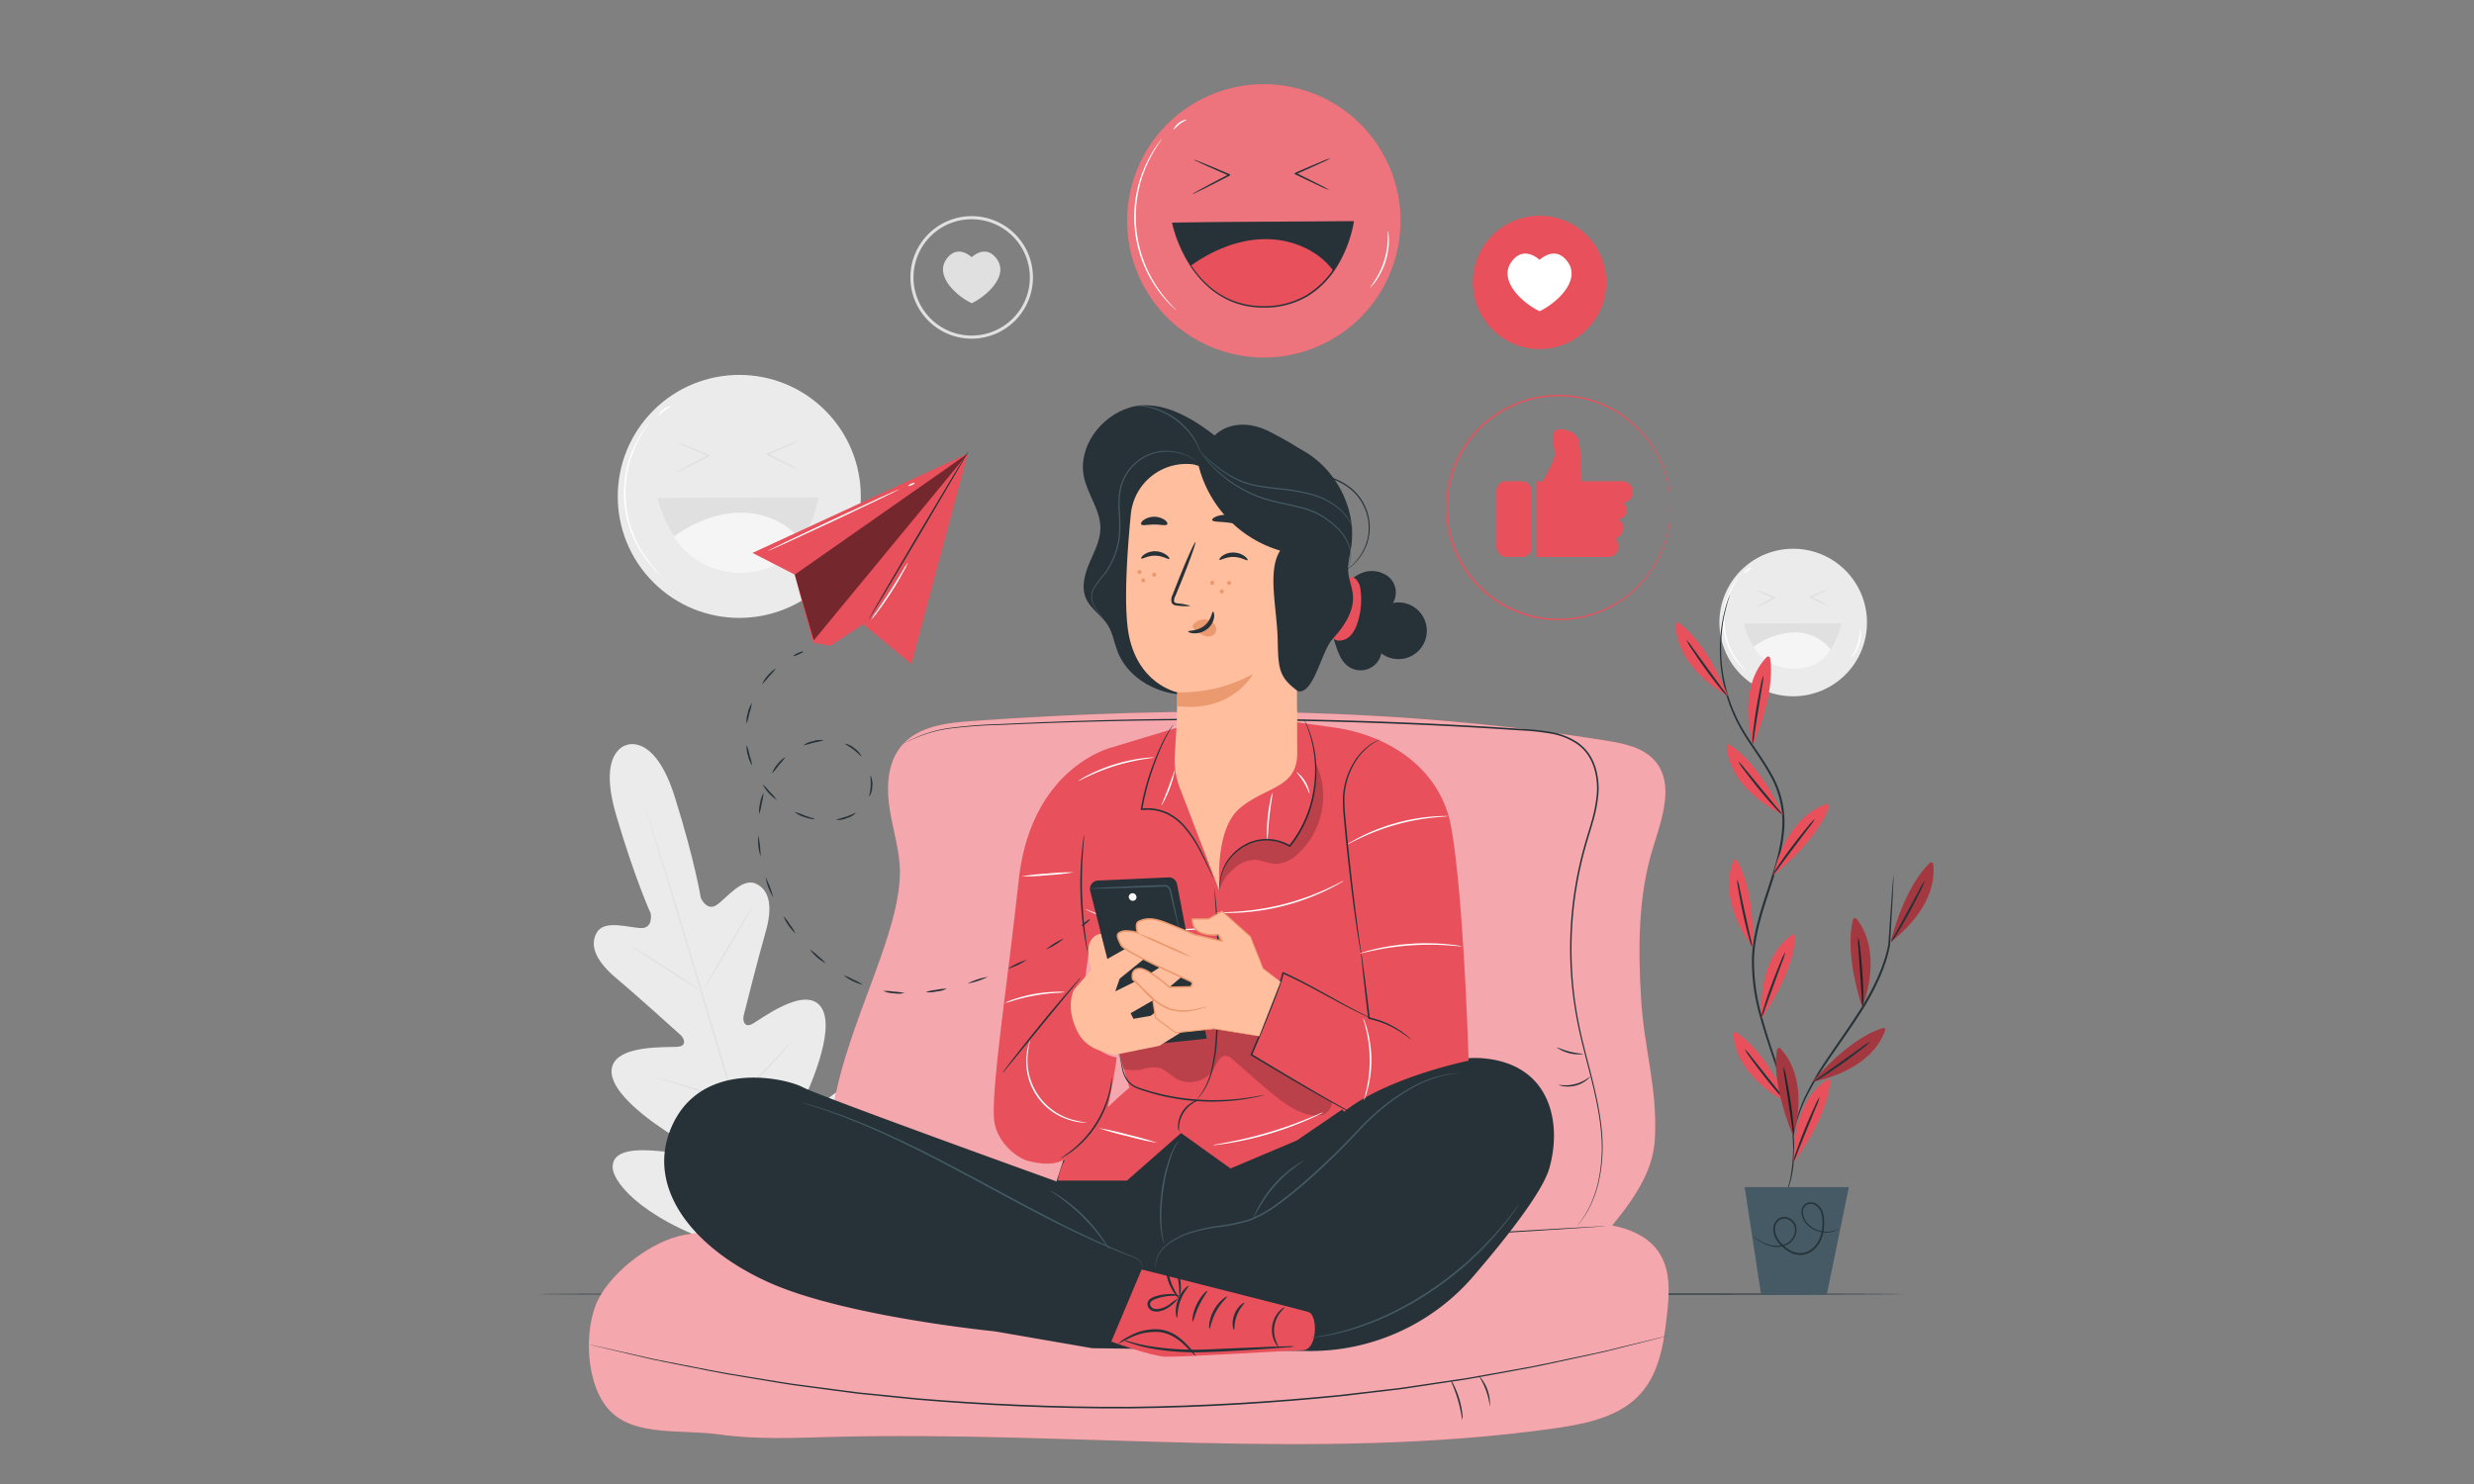 <svg xmlns="http://www.w3.org/2000/svg" xmlns:xlink="http://www.w3.org/1999/xlink" width="650" height="390" viewBox="0 0 650 390"><rect x="0" y="0" width="650" height="390" fill="#808080" stroke="none"/><defs><clipPath id="b"><rect width="650" height="390"/></clipPath></defs><g id="a" clip-path="url(#b)"><g transform="translate(114.265 0.428)"><g transform="translate(34.813 56.373)"><g transform="translate(6.931 138.75)"><path d="M53.819,237.229s-7.826,1.368-2.809,18.437,9.072,25.815,9.072,25.815.729,3.88-2.42,3.87-9.65-2.34-11.707,1.13c-2.133,3.6-.012,7.769,5.075,12.036S66.923,312.539,67.9,313.425c.956.87,1.724,2.756-.423,3.093s-17.516-.925-17.679,6.4S65.758,339.807,67.5,340.886s2.042,1.96,1.7,2.962-5.474.092-9.86-.088-9.5.381-9.244,4.617,8.917,14.662,33.358,21.785l11.541,2.559,8.163-8.622c16.347-19.515,17.741-32.994,15.6-36.66s-6.7-1.284-10.25,1.305-7.3,6.2-8.144,5.558-1.088-1.539-.239-3.4,8.932-18.778,4.721-24.779-16.283,3.6-18.254,4.514-2.382-1.081-2.071-2.335c.317-1.278,3.866-15.4,5.721-21.771s1.3-11.021-2.479-12.824c-3.64-1.739-7.746,3.812-10.356,5.573s-4.163-1.869-4.163-1.869-1.5-9.523-6.823-26.5-12.757-13.64-12.757-13.64" transform="translate(-45.133 -237.003)" fill="#ebebeb"/><g transform="translate(13.154 15.52)"><path d="M98.049,379.069c-3.862-12.483-10.356-34.782-16.029-53.9S71.2,288.762,67.4,276.262l-4.514-14.8-1.225-4.025c-.132-.45-.236-.8-.309-1.05s-.094-.361-.094-.361.05.117.13.35.2.594.344,1.039c.3.93.733,2.277,1.291,4,1.117,3.479,2.7,8.524,4.626,14.766,3.863,12.482,9.054,29.769,14.726,48.879S94.5,366.492,98.3,378.993" transform="translate(-61.255 -256.026)" fill="#e0e0e0"/></g><g transform="translate(9.787 53.1)"><path d="M57.129,302.09a3.819,3.819,0,0,1,.767.378c.484.262,1.171.661,2.015,1.163,1.687,1.005,3.982,2.454,6.486,4.1l6.395,4.233,1.944,1.269a3.857,3.857,0,0,1,.7.494,3.8,3.8,0,0,1-.77-.372c-.483-.264-1.171-.662-2.01-1.173-1.677-1.022-3.953-2.5-6.456-4.145l-6.422-4.185-1.952-1.26A3.866,3.866,0,0,1,57.129,302.09Z" transform="translate(-57.128 -302.088)" fill="#e0e0e0"/></g><g transform="translate(29.022 42.608)"><path d="M80.708,310.765c-.087-.052,2.691-4.915,6.2-10.862s6.433-10.726,6.52-10.675-2.69,4.914-6.2,10.861S80.795,310.816,80.708,310.765Z" transform="translate(-80.706 -289.228)" fill="#e0e0e0"/></g><g transform="translate(36.412 78.098)"><path d="M89.764,348.52a3.987,3.987,0,0,1,.606-.628l1.73-1.624c1.458-1.372,3.464-3.276,5.6-5.459s4.011-4.215,5.352-5.7l1.592-1.76a4.025,4.025,0,0,1,.615-.618,3.945,3.945,0,0,1-.507.711c-.345.442-.856,1.073-1.5,1.838-1.294,1.533-3.139,3.605-5.286,5.789s-4.182,4.068-5.687,5.394c-.755.659-1.373,1.186-1.81,1.538A3.968,3.968,0,0,1,89.764,348.52Z" transform="translate(-89.763 -332.728)" fill="#e0e0e0"/></g><g transform="translate(16.813 87.726)"><path d="M65.741,344.535a3.4,3.4,0,0,1,.791.163l2.117.574c1.783.5,4.238,1.216,6.945,2.028s5.15,1.568,6.914,2.132l2.083.687a3.4,3.4,0,0,1,.75.3,3.407,3.407,0,0,1-.791-.163l-2.117-.574c-1.783-.5-4.238-1.216-6.945-2.029s-5.15-1.567-6.914-2.131l-2.083-.687A3.406,3.406,0,0,1,65.741,344.535Z" transform="translate(-65.741 -344.529)" fill="#e0e0e0"/></g><g transform="translate(19.999 114.815)"><path d="M69.646,377.737a5.569,5.569,0,0,1,1.01.218l2.715.727c2.289.628,5.443,1.522,8.921,2.529s6.622,1.941,8.892,2.634l2.683.838a5.505,5.505,0,0,1,.969.356,5.526,5.526,0,0,1-1.009-.219l-2.716-.726c-2.288-.628-5.443-1.522-8.922-2.53s-6.621-1.94-8.89-2.633l-2.683-.838A5.541,5.541,0,0,1,69.646,377.737Z" transform="translate(-69.646 -377.733)" fill="#e0e0e0"/></g><g transform="translate(44.637 101.208)"><path d="M99.845,381.622a6.37,6.37,0,0,1,.748-.815l2.119-2.138c1.787-1.806,4.245-4.311,6.881-7.153s4.963-5.47,6.63-7.388l1.977-2.269a6.4,6.4,0,0,1,.758-.806,6.422,6.422,0,0,1-.647.9c-.436.562-1.079,1.366-1.89,2.346-1.619,1.962-3.914,4.626-6.56,7.469s-5.132,5.327-6.967,7.087c-.92.879-1.672,1.582-2.2,2.056A6.406,6.406,0,0,1,99.845,381.622Z" transform="translate(-99.844 -361.054)" fill="#e0e0e0"/></g></g><g transform="translate(0 28.499)"><circle cx="31.93" cy="31.93" r="31.93" transform="translate(0 45.156) rotate(-45)" fill="#ebebeb"/><g transform="translate(28.518 30.887)"><path d="M71.593,147.724a17.248,17.248,0,0,1,2.35-1.388c1.478-.809,3.531-1.9,5.812-3.083l.3-.155.014.383c-2.289-.99-4.338-1.9-5.809-2.578a16.223,16.223,0,0,1-2.341-1.172,16.19,16.19,0,0,1,2.458.9c1.5.606,3.569,1.473,5.859,2.459a.212.212,0,0,1,.111.279.216.216,0,0,1-.1.1l-.3.155c-2.28,1.182-4.356,2.232-5.868,2.973A17.468,17.468,0,0,1,71.593,147.724Z" transform="translate(-71.592 -139.726)" fill="#e0e0e0"/></g><g transform="translate(52.315 30.517)"><path d="M108.846,146.716a15.393,15.393,0,0,1-2.368-.987c-1.44-.658-3.419-1.595-5.6-2.655a.213.213,0,0,1,.007-.386l.1-.042c2.241-.984,4.279-1.853,5.763-2.462a15.719,15.719,0,0,1,2.437-.906,15.813,15.813,0,0,1-2.316,1.181c-1.453.68-3.472,1.593-5.713,2.576l-.1.042.008-.385c2.178,1.061,4.136,2.04,5.543,2.768A15.373,15.373,0,0,1,108.846,146.716Z" transform="translate(-100.76 -139.273)" fill="#e0e0e0"/></g><g transform="translate(23.718 45.424)"><path d="M65.708,157.711l42.254-.166S105.191,177.04,87.554,177.4,65.708,157.711,65.708,157.711Z" transform="translate(-65.708 -157.545)" fill="#e0e0e0"/></g><g transform="translate(27.941 49.428)"><path d="M104.211,169.708c-3.708-4.917-10.087-7.4-16.244-7.248s-12.072,2.7-17.083,6.285A20.482,20.482,0,0,0,88.507,178.3C100.579,178.056,104.211,169.708,104.211,169.708Z" transform="translate(-70.884 -162.453)" fill="#f5f5f5"/></g><g transform="translate(14.852 26.008)"><path d="M64.7,173.787a1.753,1.753,0,0,1-.354-.278c-.217-.2-.559-.472-.949-.875a27.01,27.01,0,0,1-3.076-3.617,29.1,29.1,0,0,1-2.5-29.839,26.98,26.98,0,0,1,2.43-4.078c.317-.462.609-.788.79-1.021a1.749,1.749,0,0,1,.3-.334c.029.023-.339.521-.957,1.448a31.085,31.085,0,0,0-2.295,4.113,29.575,29.575,0,0,0,2.475,29.538,31.133,31.133,0,0,0,2.948,3.674C64.278,173.33,64.723,173.76,64.7,173.787Z" transform="translate(-54.841 -133.746)" fill="#fff"/></g><g transform="translate(24.013 21.471)"><path d="M69.206,128.216c.036.119-.791.441-1.637,1.1s-1.379,1.361-1.485,1.294c-.1-.047.3-.928,1.227-1.631A2.8,2.8,0,0,1,69.206,128.216Z" transform="translate(-66.07 -128.185)" fill="#fff"/></g><g transform="translate(69.99 47.57)"><path d="M122.429,173.3a20.43,20.43,0,0,0,4.124-13.129,6.686,6.686,0,0,1,.232,2.071,16.323,16.323,0,0,1-2.981,9.492A6.658,6.658,0,0,1,122.429,173.3Z" transform="translate(-122.424 -160.175)" fill="#fff"/></g></g><g transform="translate(294.631 79.379)"><g transform="translate(0 0)"><circle cx="19.389" cy="19.389" r="19.389" transform="translate(0 27.42) rotate(-45)" fill="#ebebeb"/></g><g transform="translate(17.317 18.75)"><path d="M419,192.076a37.766,37.766,0,0,1,4.917-2.789l.182-.094.014.383a35.928,35.928,0,0,1-4.915-2.354,35.917,35.917,0,0,1,5.084,1.964.212.212,0,0,1,.013.383l-.181.094A37.739,37.739,0,0,1,419,192.076Z" transform="translate(-418.995 -187.214)" fill="#e0e0e0"/></g><g transform="translate(31.684 18.525)"><path d="M441.6,191.464a33.62,33.62,0,0,1-4.874-2.136.213.213,0,0,1,.007-.386l.058-.025a34.167,34.167,0,0,1,5.013-1.969,34.369,34.369,0,0,1-4.842,2.358l-.058.025.008-.386A33.8,33.8,0,0,1,441.6,191.464Z" transform="translate(-436.605 -186.939)" fill="#e0e0e0"/></g><g transform="translate(14.402 27.583)"><path d="M415.422,198.142l25.658-.1S439.4,209.879,428.688,210.1,415.422,198.142,415.422,198.142Z" transform="translate(-415.422 -198.041)" fill="#e0e0e0"/></g><g transform="translate(16.966 30.014)"><path d="M438.8,205.427a12.016,12.016,0,0,0-9.864-4.4,18.992,18.992,0,0,0-10.374,3.817,12.438,12.438,0,0,0,10.7,5.8C436.6,210.5,438.8,205.427,438.8,205.427Z" transform="translate(-418.565 -201.021)" fill="#f5f5f5"/></g><g transform="translate(8.935 15.792)"><path d="M414.791,207.9a4.289,4.289,0,0,1-.814-.678,15.615,15.615,0,0,1-1.893-2.185,17.582,17.582,0,0,1-1.523-18.178,15.743,15.743,0,0,1,1.5-2.47,4.351,4.351,0,0,1,.69-.8,35.763,35.763,0,0,0-1.921,3.4,18.058,18.058,0,0,0,1.5,17.877A35.651,35.651,0,0,0,414.791,207.9Z" transform="translate(-408.722 -183.589)" fill="#fff"/></g><g transform="translate(14.567 13.009)"><path d="M417.543,180.225c.033.117-.445.344-.942.732s-.849.782-.953.72.118-.618.694-1.057S417.519,180.114,417.543,180.225Z" transform="translate(-415.624 -180.178)" fill="#fff"/></g><g transform="translate(42.497 28.885)"><path d="M449.865,207.61a20.859,20.859,0,0,0,1.863-3.794,20.786,20.786,0,0,0,.64-4.179,8.721,8.721,0,0,1-2.5,7.973Z" transform="translate(-449.858 -199.637)" fill="#fff"/></g></g><g transform="translate(90.112 0)"><path d="M163.188,99.138a16.1,16.1,0,1,1,16.1-16.1A16.119,16.119,0,0,1,163.188,99.138Zm0-31.386a15.285,15.285,0,1,0,15.285,15.285A15.3,15.3,0,0,0,163.188,67.752Z" transform="translate(-147.088 -66.936)" fill="#e0e0e0"/><g transform="translate(8.562 9.314)"><path d="M171.791,80.376c-2.93-4.214-6.67-.542-6.67-.542s-3.74-3.672-6.67.542c-3.09,4.446,2.766,9.707,6.67,11.55C169.025,90.083,174.882,84.822,171.791,80.376Z" transform="translate(-157.583 -78.352)" fill="#e0e0e0"/></g></g></g><g transform="translate(26.734 339.451)"><path d="M386.143,414.12c0,.117-80.463.212-179.7.212-99.268,0-179.714-.095-179.714-.212s80.446-.212,179.714-.212C305.681,413.908,386.143,414,386.143,414.12Z" transform="translate(-26.734 -413.908)" fill="#263238"/></g><g transform="translate(326.003 155.722)"><g transform="translate(11.597)"><path d="M423.8,349.229a2.443,2.443,0,0,1,.166-.4l.538-1.148a28.938,28.938,0,0,0,1.582-4.595,40.559,40.559,0,0,0-.135-17.743,95.164,95.164,0,0,0-3.29-11.918c-1.393-4.229-3.011-8.717-4.332-13.568a52.5,52.5,0,0,1-2.139-15.6c.2-5.518,1.834-11.026,3.631-16.509s3.648-10.86,4.2-16.259a24.779,24.779,0,0,0-2.981-15.016c-2.378-4.381-5.37-8.129-7.609-12.01a41.759,41.759,0,0,1-4.574-11.547,43,43,0,0,1-.29-17.888,33.348,33.348,0,0,1,1.867-6.317,2.471,2.471,0,0,1-.111.42c-.093.3-.218.7-.378,1.211a46.174,46.174,0,0,0-1.16,4.729,43.576,43.576,0,0,0,.464,17.754,41.606,41.606,0,0,0,4.589,11.4c2.234,3.835,5.239,7.567,7.663,12a25.277,25.277,0,0,1,3.074,15.32c-.559,5.491-2.427,10.895-4.216,16.38s-3.411,10.928-3.615,16.354a52.273,52.273,0,0,0,2.089,15.443c1.3,4.827,2.9,9.316,4.274,13.558a94.025,94.025,0,0,1,3.237,11.989c1.506,7.47,1.077,13.776-.046,17.875a26.492,26.492,0,0,1-1.693,4.588l-.591,1.127A2.414,2.414,0,0,1,423.8,349.229Z" transform="translate(-407.766 -188.709)" fill="#263238"/></g><g transform="translate(19.039 16.368)"><path d="M418.152,231.984s-4.547-14.539,3.609-23.053a.5.5,0,0,1,.864.25C423.061,211.582,423.6,218.895,418.152,231.984Z" transform="translate(-416.888 -208.771)" fill="#e8505b"/><g transform="translate(1.099 5.004)"><path d="M421.124,214.9a13.414,13.414,0,0,1-.307,2.683c-.3,1.848-.649,4.016-1.037,6.413s-.724,4.566-1.018,6.413a14.607,14.607,0,0,1-.481,2.653,11.266,11.266,0,0,1,.082-2.7c.15-1.661.443-3.947.856-6.456s.848-4.768,1.2-6.395A12.1,12.1,0,0,1,421.124,214.9Z" transform="translate(-418.235 -214.905)" fill="#263238"/></g></g><g transform="translate(25.555 55.157)"><g transform="translate(0.088)"><path d="M424.983,275.032s2.781-14.978,13.971-18.689a.5.5,0,0,1,.647.625C438.864,259.294,435.924,266.012,424.983,275.032Z" transform="translate(-424.983 -256.316)" fill="#e8505b"/></g><g transform="translate(0 3.893)"><path d="M435.886,261.089a13.372,13.372,0,0,1-1.525,2.228l-3.916,5.183-3.9,5.192a14.519,14.519,0,0,1-1.667,2.12,11.287,11.287,0,0,1,1.336-2.35c.91-1.4,2.237-3.281,3.775-5.306s2.979-3.817,4.055-5.089A12.086,12.086,0,0,1,435.886,261.089Z" transform="translate(-424.875 -261.087)" fill="#263238"/></g></g><g transform="translate(22.498 89.412)"><g transform="translate(0.007)"><path d="M421.251,320.338s-1.69-15.14,7.941-21.941a.5.5,0,0,1,.8.41C429.963,301.247,429.1,308.531,421.251,320.338Z" transform="translate(-421.137 -298.302)" fill="#e8505b"/></g><g transform="translate(0 4.681)"><path d="M427.4,304.041a13.3,13.3,0,0,1-.812,2.575l-2.242,6.1c-.831,2.28-1.583,4.343-2.222,6.1a14.712,14.712,0,0,1-.979,2.514,11.24,11.24,0,0,1,.6-2.638c.464-1.6,1.188-3.79,2.071-6.174s1.742-4.518,2.4-6.048A12.18,12.18,0,0,1,427.4,304.041Z" transform="translate(-421.128 -304.04)" fill="#263238"/></g></g><g transform="translate(30.932 127.516)"><g transform="translate(0.076)"><path d="M431.6,366.734s-1.146-15.19,8.722-21.642a.5.5,0,0,1,.785.439C440.99,347.968,439.868,355.215,431.6,366.734Z" transform="translate(-431.559 -345.007)" fill="#e8505b"/></g><g transform="translate(0 4.604)"><path d="M438.348,350.651a13.33,13.33,0,0,1-.9,2.544c-.708,1.733-1.54,3.767-2.458,6.013l-2.439,6.018a14.545,14.545,0,0,1-1.069,2.476,11.266,11.266,0,0,1,.69-2.614c.521-1.584,1.323-3.745,2.291-6.1s1.9-4.453,2.616-5.957A12.134,12.134,0,0,1,438.348,350.651Z" transform="translate(-431.465 -350.65)" fill="#263238"/></g></g><g transform="translate(0 7.442)"><path d="M407.32,217.194s-13.5-7.051-13.768-18.839a.5.5,0,0,1,.787-.435C396.346,199.308,401.907,204.089,407.32,217.194Z" transform="translate(-393.552 -197.831)" fill="#e8505b"/><g transform="translate(2.798 4.572)"><path d="M396.987,203.437a13.344,13.344,0,0,1,1.683,2.111c1.1,1.517,2.384,3.3,3.807,5.264s2.719,3.738,3.82,5.251a14.631,14.631,0,0,1,1.538,2.215,11.3,11.3,0,0,1-1.855-1.966c-1.07-1.28-2.48-3.1-3.965-5.166s-2.776-3.968-3.676-5.369A12.119,12.119,0,0,1,396.987,203.437Z" transform="translate(-396.981 -203.435)" fill="#263238"/></g></g><g transform="translate(13.379 39.508)"><path d="M424.84,255.658s-13.907-6.219-14.888-17.968a.5.5,0,0,1,.76-.482C412.8,238.47,418.641,242.9,424.84,255.658Z" transform="translate(-409.951 -237.134)" fill="#e8505b"/><g transform="translate(3.042 4.425)"><path d="M413.684,242.56a13.386,13.386,0,0,1,1.808,2.005l4.119,5.023,4.131,5.008a14.576,14.576,0,0,1,1.67,2.118,11.274,11.274,0,0,1-1.971-1.85c-1.145-1.212-2.665-2.945-4.272-4.915s-3.011-3.791-4-5.136A12.16,12.16,0,0,1,413.684,242.56Z" transform="translate(-413.679 -242.557)" fill="#263238"/></g></g><g transform="translate(14.001 69.765)"><path d="M416.979,297.317s-9.549-11.87-5.07-22.776a.5.5,0,0,1,.9-.083C414.087,276.533,417.268,283.141,416.979,297.317Z" transform="translate(-410.713 -274.221)" fill="#e8505b"/><g transform="translate(2.119 5.153)"><path d="M413.334,280.537a13.3,13.3,0,0,1,.7,2.609c.4,1.828.864,3.976,1.38,6.347s1,4.514,1.4,6.342a14.594,14.594,0,0,1,.522,2.646,11.246,11.246,0,0,1-.912-2.545c-.467-1.6-1.03-3.835-1.564-6.321s-.955-4.747-1.219-6.392A12.206,12.206,0,0,1,413.334,280.537Z" transform="translate(-413.31 -280.537)" fill="#263238"/></g></g><g transform="translate(15.14 115.086)"><path d="M426.694,348.534s-13.8-6.451-14.583-18.215a.5.5,0,0,1,.768-.47C414.944,331.147,420.711,335.68,426.694,348.534Z" transform="translate(-412.109 -329.772)" fill="#e8505b"/><g transform="translate(2.976 4.467)"><path d="M415.762,335.249a13.5,13.5,0,0,1,1.774,2.036c1.162,1.468,2.527,3.189,4.034,5.092l4.047,5.078a14.6,14.6,0,0,1,1.634,2.145,11.3,11.3,0,0,1-1.939-1.883c-1.125-1.231-2.615-2.989-4.189-4.987s-2.948-3.842-3.91-5.2A12.051,12.051,0,0,1,415.762,335.249Z" transform="translate(-415.757 -335.247)" fill="#263238"/></g></g><g transform="translate(26.346 70.489)"><g transform="translate(4.514 3.464)"><path d="M457.73,279.355a1.133,1.133,0,0,1,.018.336c-.007.265-.015.585-.024.974-.041.915-.1,2.151-.163,3.693-.178,3.247-.427,7.775-.723,13.192v.012l0,.019c-.986,5.513-3.793,11.623-7.564,17.555-2.766,4.37-5.666,8.342-8.167,12.038a85.4,85.4,0,0,0-6.123,10.121,42.927,42.927,0,0,0-2.864,7.428c-.242.91-.425,1.619-.529,2.106a3.8,3.8,0,0,1-.2.733,3.8,3.8,0,0,1,.09-.756c.069-.494.216-1.214.428-2.138a39.218,39.218,0,0,1,2.717-7.547,80.63,80.63,0,0,1,6.05-10.239c2.483-3.721,5.367-7.7,8.119-12.048,3.751-5.9,6.544-11.92,7.566-17.344l0,.031c.38-5.411.7-9.934.926-13.178.125-1.539.224-2.772.3-3.685.039-.387.071-.706.1-.969A1.136,1.136,0,0,1,457.73,279.355Z" transform="translate(-431.378 -279.355)" fill="#263238"/></g><g transform="translate(19.589 14.632)"><path d="M452.915,316.522s5.845-14.068-1.507-23.284a.5.5,0,0,0-.884.171C449.874,295.76,448.67,302.994,452.915,316.522Z" transform="translate(-449.855 -293.043)" fill="#e8505b"/><g transform="translate(1.954 5.1)"><path d="M452.292,299.294a12.1,12.1,0,0,1,.463,2.661c.206,1.653.438,3.942.619,6.478s.268,4.838.268,6.506a11.2,11.2,0,0,1-.164,2.7,14.679,14.679,0,0,1-.239-2.687c-.125-1.866-.271-4.057-.433-6.479s-.321-4.614-.452-6.48A13.349,13.349,0,0,1,452.292,299.294Z" transform="translate(-452.25 -299.294)" fill="#263238"/></g><g opacity="0.3"><path d="M452.915,316.522s5.845-14.068-1.507-23.284a.5.5,0,0,0-.884.171C449.874,295.76,448.67,302.994,452.915,316.522Z" transform="translate(-449.855 -293.043)"/></g></g><g transform="translate(0 48.764)"><path d="M430.392,358.128s4.684-14.5-3.391-23.086a.5.5,0,0,0-.866.242C425.676,337.681,425.063,344.988,430.392,358.128Z" transform="translate(-425.845 -334.879)" fill="#e8505b"/><g transform="translate(1.972 5.016)"><path d="M428.286,341.027a12.171,12.171,0,0,1,.677,2.616c.34,1.631.756,3.893,1.143,6.406s.659,4.8.794,6.463a11.266,11.266,0,0,1,.056,2.7,14.655,14.655,0,0,1-.457-2.658c-.275-1.85-.6-4.022-.956-6.422s-.7-4.572-.977-6.422A13.321,13.321,0,0,1,428.286,341.027Z" transform="translate(-428.262 -341.027)" fill="#263238"/></g><g opacity="0.3"><path d="M430.392,358.128s4.684-14.5-3.391-23.086a.5.5,0,0,0-.866.242C425.676,337.681,425.063,344.988,430.392,358.128Z" transform="translate(-425.845 -334.879)"/></g></g><g transform="translate(30.093)"><path d="M462.73,296.027s12.479-8.736,11.22-20.458a.5.5,0,0,0-.837-.33C471.3,276.874,466.4,282.332,462.73,296.027Z" transform="translate(-462.73 -275.109)" fill="#e8505b"/><g opacity="0.3"><path d="M462.73,296.027s12.479-8.736,11.22-20.458a.5.5,0,0,0-.837-.33C471.3,276.874,466.4,282.332,462.73,296.027Z" transform="translate(-462.73 -275.109)"/></g><g transform="translate(0.116 4.836)"><path d="M471.718,281.037a12.07,12.07,0,0,1-1.037,2.495c-.712,1.506-1.745,3.562-2.952,5.8s-2.37,4.227-3.266,5.635a11.3,11.3,0,0,1-1.585,2.189,14.58,14.58,0,0,1,1.239-2.4l3.11-5.7,3.1-5.712A13.42,13.42,0,0,1,471.718,281.037Z" transform="translate(-462.872 -281.036)" fill="#263238"/></g></g><g transform="translate(9.579 43.531)"><path d="M437.586,342.576s15.052-2.346,19.084-13.426a.5.5,0,0,0-.606-.665C453.718,329.156,446.917,331.9,437.586,342.576Z" transform="translate(-437.586 -328.466)" fill="#e8505b"/><g opacity="0.3"><path d="M437.586,342.576s15.052-2.346,19.084-13.426a.5.5,0,0,0-.606-.665C453.718,329.156,446.917,331.9,437.586,342.576Z" transform="translate(-437.586 -328.466)"/></g><g transform="translate(0.092 3.616)"><path d="M452.736,332.9a12.167,12.167,0,0,1-2.029,1.783c-1.3,1.039-3.136,2.43-5.205,3.906s-3.989,2.751-5.413,3.62a11.285,11.285,0,0,1-2.388,1.268,14.59,14.59,0,0,1,2.168-1.6l5.3-3.747,5.295-3.764A13.315,13.315,0,0,1,452.736,332.9Z" transform="translate(-437.699 -332.897)" fill="#263238"/></g></g></g><g transform="translate(18.116 155.832)"><path d="M415.757,379.714l4.317,28.319L437.316,408l5.809-28.29Z" transform="translate(-415.757 -379.714)" fill="#455a64"/></g><g transform="translate(20.171 159.818)"><path d="M441.062,391.54c0,.007-.045.042-.144.1a4.851,4.851,0,0,1-.454.259,6.305,6.305,0,0,1-1.927.575,7.087,7.087,0,0,1-3.17-.3,6.64,6.64,0,0,1-3.409-2.475,4.806,4.806,0,0,1-.8-2.369,2.579,2.579,0,0,1,1.17-2.435,2.792,2.792,0,0,1,2.888.237,4.219,4.219,0,0,1,1.652,2.6,11.066,11.066,0,0,1,.215,3.2,10.573,10.573,0,0,1-.7,3.271,7.212,7.212,0,0,1-2,2.851,5.575,5.575,0,0,1-3.318,1.385,6.075,6.075,0,0,1-3.451-1,10.321,10.321,0,0,1-2.575-2.328,5.649,5.649,0,0,1-1.3-3.112,3.6,3.6,0,0,1,1.224-3,2.8,2.8,0,0,1,3.055-.187,3.269,3.269,0,0,1,1.763,2.308,4.432,4.432,0,0,1-2.181,4.483,6.088,6.088,0,0,1-4.162.6,9.491,9.491,0,0,1-2.966-1.161,15.813,15.813,0,0,1-1.661-1.124,3.475,3.475,0,0,1-.532-.453,4.356,4.356,0,0,1,.588.375c.379.252.937.63,1.695,1.041a9.631,9.631,0,0,0,2.922,1.061,5.852,5.852,0,0,0,3.946-.63,4.087,4.087,0,0,0,1.965-4.119,2.867,2.867,0,0,0-1.567-2.013,2.379,2.379,0,0,0-2.6.157,3.171,3.171,0,0,0-1.043,2.634,5.217,5.217,0,0,0,1.218,2.85,9.943,9.943,0,0,0,2.457,2.213,5.632,5.632,0,0,0,3.182.929,5.122,5.122,0,0,0,3.035-1.271,6.765,6.765,0,0,0,1.874-2.666,10.172,10.172,0,0,0,.679-3.127,10.685,10.685,0,0,0-.188-3.067,3.807,3.807,0,0,0-1.459-2.358,2.4,2.4,0,0,0-2.463-.243,2.205,2.205,0,0,0-1,2.08,4.475,4.475,0,0,0,.714,2.2,6.412,6.412,0,0,0,3.214,2.408,7.058,7.058,0,0,0,3.064.365A8.046,8.046,0,0,0,441.062,391.54Z" transform="translate(-418.276 -384.6)" fill="#263238"/></g></g><g transform="translate(40.445 186.595)"><path d="M114.835,363.98c-8.866-.916-37.292-1.517-46.06.049s-18.853,9.563-22.61,16.7c-4.213,8-3.5,23.322,3.18,29.83s18.672,4.57,28.555,5.956,19.979.884,30,.627c62.915-1.621,126.308,6.478,188.539-2.123,7.939-1.1,16.369-2.709,21.982-7.778,6.208-5.606,7.431-14,8.328-21.748.71-6.129,1.247-12.868-2.822-17.857-2.67-3.274-6.977-5.221-11.527-6.034,7.286-8.888,10.86-15.432,11.234-23,.662-13.393-2.842-23.311-3.635-36.551s-.826-26.772,3.046-39.458c2.357-7.722,5.863-16.963.6-23.087-3.038-3.535-8.014-4.553-12.616-5.3-55.084-8.947-111.295-9.143-166.96-5.177-6.635.472-14,1.358-18.313,6.419-3.471,4.068-4.038,9.9-3.386,15.208s2.35,10.459,2.806,15.788c2.163,25.313-33.732,68.575-10.339,97.544" transform="translate(-43.54 -226.551)" fill="#e8505b"/><g opacity="0.5"><path d="M114.835,363.98c-8.866-.916-37.292-1.517-46.06.049s-18.853,9.563-22.61,16.7c-4.213,8-3.5,23.322,3.18,29.83s18.672,4.57,28.555,5.956,19.979.884,30,.627c62.915-1.621,126.308,6.478,188.539-2.123,7.939-1.1,16.369-2.709,21.982-7.778,6.208-5.606,7.431-14,8.328-21.748.71-6.129,1.247-12.868-2.822-17.857-2.67-3.274-6.977-5.221-11.527-6.034,7.286-8.888,10.86-15.432,11.234-23,.662-13.393-2.842-23.311-3.635-36.551s-.826-26.772,3.046-39.458c2.357-7.722,5.863-16.963.6-23.087-3.038-3.535-8.014-4.553-12.616-5.3-55.084-8.947-111.295-9.143-166.96-5.177-6.635.472-14,1.358-18.313,6.419-3.471,4.068-4.038,9.9-3.386,15.208s2.35,10.459,2.806,15.788c2.163,25.313-33.732,68.575-10.339,97.544" transform="translate(-43.54 -226.551)" fill="#fff"/></g><g transform="translate(82.676 1.851)"><path d="M144.877,235.345s.939-.548,2.824-1.4a35.367,35.367,0,0,1,8.642-2.6,127.82,127.82,0,0,1,14.252-1.126c5.566-.28,11.907-.544,18.917-.777,14.021-.472,30.729-.738,49.278-.574s38.939.816,60.307,2.1l7.965.512a63.431,63.431,0,0,1,7.85.836,17.879,17.879,0,0,1,7.242,2.866,12.123,12.123,0,0,1,2.74,2.754,13.517,13.517,0,0,1,1.716,3.445,18.89,18.89,0,0,1,.807,7.491,38.177,38.177,0,0,1-1.444,7.242c-.661,2.343-1.429,4.619-2.033,6.91-.649,2.279-1.163,4.567-1.629,6.834a99.717,99.717,0,0,0-1.711,26.153,98.007,98.007,0,0,0,1.5,11.812c.694,3.759,1.621,7.315,2.484,10.713,1.764,6.781,3.275,12.98,3.752,18.553a41.956,41.956,0,0,1-.979,14.224,32.05,32.05,0,0,1-1.727,4.925,27.377,27.377,0,0,1-1.841,3.352l-.773,1.125-.614.773c-.333.412-.512.616-.512.616s.157-.223.477-.643l.6-.783.754-1.134a28.229,28.229,0,0,0,1.8-3.357,32.251,32.251,0,0,0,1.681-4.914,42.007,42.007,0,0,0,.9-14.162c-.5-5.548-2.023-11.723-3.807-18.5-.872-3.4-1.81-6.956-2.515-10.727a98.163,98.163,0,0,1-1.534-11.849,99.869,99.869,0,0,1,1.678-26.254c.467-2.275.98-4.574,1.628-6.863.606-2.3,1.373-4.583,2.028-6.914a37.906,37.906,0,0,0,1.424-7.166,18.474,18.474,0,0,0-.791-7.324,13.1,13.1,0,0,0-1.663-3.337,11.68,11.68,0,0,0-2.645-2.654,17.474,17.474,0,0,0-7.076-2.792,63.249,63.249,0,0,0-7.8-.827l-7.962-.511c-21.361-1.284-41.743-1.943-60.286-2.133s-35.246.049-49.264.482c-7.01.213-13.35.456-18.916.713a130.589,130.589,0,0,0-14.237,1.052,36.136,36.136,0,0,0-8.634,2.518c-.947.41-1.66.744-2.134.979S144.877,235.345,144.877,235.345Z" transform="translate(-144.877 -228.82)" fill="#263238"/></g><g transform="translate(0.052 163.98)"><path d="M327.225,427.543s-.24.075-.713.2l-2.1.543-8.1,2.046-5.854,1.469c-2.147.506-4.5.986-7.011,1.54-5.039,1.063-10.75,2.422-17.144,3.506l-10.012,1.831c-1.737.344-3.529.57-5.346.855l-5.557.835-5.751.864c-.975.142-1.955.3-2.947.432l-3,.356-12.443,1.47c-17.058,1.731-35.884,2.975-55.676,3.194-19.8.106-38.648-.826-55.735-2.278l-12.466-1.265-3.009-.306c-.995-.112-1.977-.258-2.953-.383l-5.765-.769-5.571-.743c-1.822-.255-3.618-.451-5.359-.767L84.668,438.5c-6.412-.979-12.143-2.244-17.2-3.224-2.524-.512-4.88-.954-7.036-1.424l-5.877-1.372-8.128-1.912-2.111-.507c-.475-.117-.715-.187-.715-.187s.247.042.726.145l2.12.466,8.144,1.834,5.882,1.336c2.157.459,4.515.889,7.04,1.389,5.059.958,10.791,2.2,17.2,3.161l10.041,1.638c1.742.311,3.537.5,5.359.754l5.568.731,5.762.758c.977.124,1.959.268,2.953.378l3.007.3,12.461,1.247c17.077,1.429,35.912,2.35,55.7,2.243,19.777-.219,38.59-1.45,55.639-3.159l12.436-1.451,3-.35c.991-.126,1.971-.286,2.945-.426l5.749-.853,5.556-.823c1.816-.281,3.609-.5,5.345-.841l10.012-1.8c6.395-1.064,12.106-2.4,17.148-3.443,2.517-.543,4.867-1.011,7.016-1.505l5.861-1.432,8.114-1.968,2.113-.5C326.977,427.59,327.225,427.543,327.225,427.543Z" transform="translate(-43.603 -427.543)" fill="#263238"/></g><g transform="translate(71.295 135.195)"><path d="M130.927,394.495s.172,0,.507.017l1.483.091,5.7.392c2.474.177,5.5.4,9.02.584s7.521.476,11.953.638c4.431.188,9.283.427,14.5.55,2.607.069,5.3.176,8.079.22l8.567.139c11.726.128,24.62.075,38.149-.233,27.069-.662,51.546-2.04,69.259-3.035l20.976-1.2,5.7-.312,1.484-.071c.335-.013.507-.009.507-.009s-.171.024-.5.052l-1.482.113-5.7.392-20.969,1.339c-17.71,1.071-42.188,2.5-69.267,3.16-13.534.308-26.434.349-38.164.2l-8.571-.158c-2.779-.051-5.474-.166-8.082-.241-5.215-.139-10.068-.395-14.5-.6-4.433-.18-8.435-.5-11.954-.7s-6.544-.454-9.017-.657l-5.695-.471-1.48-.133C131.1,394.523,130.927,394.495,130.927,394.495Z" transform="translate(-130.927 -392.261)" fill="#263238"/></g><g transform="translate(226.451 175.703)"><path d="M324.176,452.269c-.13.013-.366-2.413-1.221-5.27-.837-2.864-1.958-5.026-1.842-5.087a5.07,5.07,0,0,1,.837,1.367,22.354,22.354,0,0,1,2.185,7.387A5.055,5.055,0,0,1,324.176,452.269Z" transform="translate(-321.104 -441.912)" fill="#263238"/></g><g transform="translate(233.626 174.275)"><path d="M333,448.582a19.065,19.065,0,0,0-3.1-8.417,10.963,10.963,0,0,1,3.1,8.417Z" transform="translate(-329.897 -440.162)" fill="#263238"/></g><g transform="translate(254.79 95.862)"><path d="M355.839,346.225a10.25,10.25,0,0,0,8.289-2.169c.036.033-.265.453-.911.973a7.964,7.964,0,0,1-6.107,1.6A2.892,2.892,0,0,1,355.839,346.225Z" transform="translate(-355.839 -344.05)" fill="#263238"/></g><g transform="translate(254.295 88.241)"><path d="M355.234,334.72c.06-.113,1.5.622,3.421,1.1,1.914.49,3.534.525,3.533.653a10.159,10.159,0,0,1-6.954-1.749Z" transform="translate(-355.232 -334.709)" fill="#263238"/></g></g><g transform="translate(169.781 9.572)"><g transform="translate(102.926 46.69)"><g transform="translate(0 0)"><circle cx="17.522" cy="17.522" r="17.522" fill="#e8505b"/><g transform="translate(9.105 9.943)"><path d="M355.25,81.25c-3.27-4.705-7.447-.605-7.447-.605s-4.176-4.1-7.447.605c-3.451,4.964,3.088,10.838,7.447,12.9C352.163,92.088,358.7,86.214,355.25,81.25Z" transform="translate(-339.387 -78.989)" fill="#fff"/></g></g></g><g transform="translate(0 0)"><circle cx="35.929" cy="35.929" r="35.929" transform="matrix(0.899, -0.437, 0.437, 0.899, 0, 31.437)" fill="#e8505b"/><g opacity="0.2"><circle cx="35.929" cy="35.929" r="35.929" transform="matrix(0.899, -0.437, 0.437, 0.899, 0, 31.437)" fill="#fff"/></g><g transform="translate(29.305 31.972)"><path d="M237.989,57.758a3.117,3.117,0,0,1,.693-.452c.459-.267,1.128-.64,1.96-1.092,1.664-.906,3.977-2.132,6.543-3.462l.336-.175.014.383c-2.576-1.114-4.882-2.137-6.539-2.893-.828-.379-1.494-.691-1.951-.915a2.9,2.9,0,0,1-.69-.386,2.89,2.89,0,0,1,.755.237c.476.179,1.16.45,2,.792,1.687.687,4.013,1.664,6.59,2.775a.212.212,0,0,1,.111.279.206.206,0,0,1-.1.1l-.336.175c-2.566,1.331-4.9,2.514-6.6,3.352-.85.419-1.541.752-2.023.973A3.107,3.107,0,0,1,237.989,57.758Z" transform="translate(-237.988 -48.761)" fill="#263238"/></g><g transform="translate(56.108 31.556)"><path d="M279.913,56.624a19.582,19.582,0,0,1-2.656-1.127c-1.619-.746-3.844-1.8-6.3-2.995a.212.212,0,0,1,.007-.385l.108-.047c2.522-1.107,4.814-2.088,6.481-2.778a19.819,19.819,0,0,1,2.735-1.036,19.967,19.967,0,0,1-2.614,1.311c-1.637.76-3.91,1.785-6.431,2.892l-.108.047.008-.385c2.452,1.194,4.656,2.294,6.24,3.108A19.579,19.579,0,0,1,279.913,56.624Z" transform="translate(-270.841 -48.251)" fill="#263238"/></g><g transform="translate(23.903 48.328)"><path d="M231.367,69l47.546-.188S275.8,90.746,255.949,91.148,231.367,69,231.367,69Z" transform="translate(-231.367 -68.809)" fill="#263238"/></g><g transform="translate(28.655 52.834)"><path d="M274.693,82.5c-4.172-5.533-11.35-8.331-18.278-8.156s-13.584,3.044-19.222,7.072c0,0,6.246,11.03,19.83,10.754S274.693,82.5,274.693,82.5Z" transform="translate(-237.192 -74.332)" fill="#e8505b"/></g><g transform="translate(23.902 48.12)"><path d="M231.367,68.95a1.971,1.971,0,0,1,.091.292l.249.862c.228.753.579,1.861,1.131,3.251a38.477,38.477,0,0,0,2.353,4.9,30.156,30.156,0,0,0,4.253,5.781,25.2,25.2,0,0,0,3.122,2.764,22.771,22.771,0,0,0,3.9,2.275,21.9,21.9,0,0,0,4.61,1.432,24.36,24.36,0,0,0,5.106.383,21.814,21.814,0,0,0,10.493-2.91,23.325,23.325,0,0,0,8.093-8.438,33.6,33.6,0,0,0,3.944-10.811l.207.237L245.051,69l-10.015-.02-2.709-.015-.709-.01a2.242,2.242,0,0,1-.251-.011,1.421,1.421,0,0,1,.222-.013l.68-.015,2.659-.036,9.96-.1,34.024-.234h.006a.2.2,0,0,1,.2.2l0,.036a33.88,33.88,0,0,1-3.99,10.967,23.676,23.676,0,0,1-8.248,8.583,22.152,22.152,0,0,1-10.693,2.944A24.638,24.638,0,0,1,251,90.876a22.121,22.121,0,0,1-4.684-1.477,23.063,23.063,0,0,1-3.946-2.333,25.331,25.331,0,0,1-3.145-2.821,29.956,29.956,0,0,1-4.242-5.871,37.15,37.15,0,0,1-2.3-4.96,33.913,33.913,0,0,1-1.059-3.288c-.1-.382-.167-.676-.209-.874A1.62,1.62,0,0,1,231.367,68.95Z" transform="translate(-231.365 -68.554)" fill="#263238"/></g><g transform="translate(13.954 26.481)"><path d="M230.238,87.086a2.3,2.3,0,0,1-.395-.317c-.243-.225-.626-.534-1.064-.988a30.6,30.6,0,0,1-3.453-4.073,32.771,32.771,0,0,1-2.811-33.557,30.583,30.583,0,0,1,2.726-4.591c.357-.521.683-.888.885-1.151a2.212,2.212,0,0,1,.336-.379,2.311,2.311,0,0,1-.268.431c-.179.278-.483.661-.817,1.193a34.671,34.671,0,0,0-2.591,4.626,33.246,33.246,0,0,0,2.787,33.256,34.708,34.708,0,0,0,3.325,4.13c.418.469.781.8,1,1.04A2.322,2.322,0,0,1,230.238,87.086Z" transform="translate(-219.172 -42.03)" fill="#fff"/></g><g transform="translate(24.24 21.382)"><path d="M235.3,35.809c.038.12-.9.472-1.857,1.212s-1.549,1.544-1.655,1.478a4.43,4.43,0,0,1,3.511-2.69Z" transform="translate(-231.78 -35.781)" fill="#fff"/></g><g transform="translate(75.972 50.743)"><path d="M295.192,86.542c-.055-.047.515-.733,1.282-1.939a21.182,21.182,0,0,0,3.3-10.51c.06-1.428-.014-2.317.058-2.324a1.807,1.807,0,0,1,.131.618,12.58,12.58,0,0,1,.112,1.712,18.5,18.5,0,0,1-3.352,10.671,12.77,12.77,0,0,1-1.07,1.341C295.377,86.407,295.214,86.561,295.192,86.542Z" transform="translate(-295.189 -71.769)" fill="#fff"/></g></g><g transform="translate(95.805 93.76)"><path d="M378.583,154.106s-.023-.162-.046-.476c-.021-.331-.052-.795-.091-1.4q-.028-.463-.062-1.028c-.04-.377-.122-.785-.188-1.229a21.37,21.37,0,0,0-.614-3.036,28.089,28.089,0,0,0-3.263-7.8,29.413,29.413,0,0,0-19.773-13.77,27.172,27.172,0,0,0-3.7-.428c-.632-.021-1.267-.083-1.907-.073l-1.935.1c-.325.022-.653.02-.977.064l-.975.15c-.651.108-1.314.184-1.968.32a31,31,0,0,0-3.9,1.145,30.478,30.478,0,0,0-3.812,1.677c-.618.335-1.209.724-1.821,1.088a14.931,14.931,0,0,0-1.764,1.216,26.736,26.736,0,0,0-6.179,6.207l-.672.9-.588.962-.588.968a7.282,7.282,0,0,0-.544,1l-.993,2.061q-.394,1.079-.793,2.165a28.973,28.973,0,0,0,0,18.444l.793,2.165.992,2.062a7.145,7.145,0,0,0,.545,1l.587.968.588.963.672.9a26.751,26.751,0,0,0,6.181,6.209,15.034,15.034,0,0,0,1.764,1.216c.612.362,1.2.752,1.821,1.088a30.435,30.435,0,0,0,3.813,1.677,31.016,31.016,0,0,0,3.9,1.145c.654.135,1.317.211,1.968.32l.975.15c.325.042.653.041.977.063l1.936.1c.64.011,1.276-.051,1.907-.073a27.173,27.173,0,0,0,3.7-.428,29.41,29.41,0,0,0,19.772-13.772,28.055,28.055,0,0,0,3.262-7.8,21.37,21.37,0,0,0,.614-3.036c.067-.444.148-.852.188-1.229q.034-.565.062-1.029c.039-.6.07-1.065.091-1.4.023-.315.046-.476.046-.476s.007.161,0,.476c-.011.332-.028.8-.049,1.4q-.02.465-.042,1.034c-.033.379-.108.789-.168,1.236a20.91,20.91,0,0,1-.578,3.059,27.9,27.9,0,0,1-3.217,7.884,29.589,29.589,0,0,1-19.913,14,27.53,27.53,0,0,1-3.743.443c-.639.024-1.282.087-1.93.079l-1.961-.1c-.329-.022-.661-.02-.99-.062l-.989-.149c-.659-.108-1.331-.184-1.994-.32a31.272,31.272,0,0,1-3.954-1.152,30.788,30.788,0,0,1-3.869-1.693c-.627-.339-1.227-.732-1.847-1.1a15.221,15.221,0,0,1-1.791-1.23,27.092,27.092,0,0,1-6.275-6.289l-.682-.912-.6-.975-.6-.981a7.445,7.445,0,0,1-.552-1.012q-.5-1.04-1.008-2.091l-.806-2.2a29.35,29.35,0,0,1,0-18.711q.4-1.1.806-2.2l1.008-2.09a7.388,7.388,0,0,1,.553-1.011l.6-.981.6-.975.683-.912a27.1,27.1,0,0,1,6.273-6.286,15.273,15.273,0,0,1,1.791-1.229c.62-.367,1.221-.761,1.847-1.1a30.713,30.713,0,0,1,3.868-1.692,31.261,31.261,0,0,1,3.953-1.152c.663-.135,1.335-.212,1.994-.32l.988-.149c.33-.042.662-.04.99-.062l1.96-.1c.649-.008,1.292.055,1.93.079a27.391,27.391,0,0,1,3.743.443,29.592,29.592,0,0,1,19.913,14,27.911,27.911,0,0,1,3.219,7.885,21.02,21.02,0,0,1,.578,3.059c.06.447.135.858.168,1.237q.023.569.042,1.034c.021.6.038,1.07.049,1.4C378.589,153.945,378.583,154.106,378.583,154.106Z" transform="translate(-319.498 -124.495)" fill="#e8505b"/><g transform="translate(23.809 9.066)"><path d="M348.681,149.259h1.67s3.246-5.589,3.154-7.073-.831-5.1,0-6.122,5.861-.442,6.408,2.892a75.111,75.111,0,0,1,.64,10.3h10.626A2.821,2.821,0,0,1,373.9,151.2a2.458,2.458,0,0,1,.1,1.008s-.118,2.5-2.438,2.6a3.1,3.1,0,0,1,.742,2.319c0,1.669-2.087,2.272-2.087,2.272a2.21,2.21,0,0,1,1.3,2.273,3.065,3.065,0,0,1-1.994,2.6,4.189,4.189,0,0,1,.6,2.783c-.185,1.717-2.111,2.111-2.111,2.111H348.681Z" transform="translate(-348.681 -135.608)" fill="#e8505b"/></g><g transform="translate(13.309 22.718)"><rect width="9.356" height="19.896" rx="2.545" fill="#e8505b"/></g></g></g><g transform="translate(60.24 106.072)"><g transform="translate(110.003)"><g transform="translate(62.46 43.578)"><path d="M284.63,186.824a10.548,10.548,0,0,1,5.382-5.062,7.109,7.109,0,0,1,7.106,1.07,5.4,5.4,0,0,1,1.069,6.827,7.446,7.446,0,1,1-3.046,13.233,5.557,5.557,0,0,1-8.876,3.281c-3.755-2.942-2.895-9.78-7.072-12.083" transform="translate(-279.192 -181.268)" fill="#263238"/></g><g transform="translate(64.973 45.198)"><path d="M282.272,198.223a14.663,14.663,0,0,0,3.892-12.364,3.063,3.063,0,0,1,.036-1.814,1.871,1.871,0,0,1,2.822-.291,4.583,4.583,0,0,1,1.236,2.961,19.532,19.532,0,0,1-.85,8.619,8.724,8.724,0,0,1-1.616,3.059,4.187,4.187,0,0,1-3.024,1.512,2.429,2.429,0,0,1-2.495-1.681" transform="translate(-282.272 -183.254)" fill="#e8505b"/></g><path d="M265.094,145.179c-1.559-4.321-8.949-8.03-13.006-10.185-6.066-3.224-11.563-2.353-14.858.8-6.318-4.952-14.572-9.633-22.266-7.346s-13.724,10.443-12.048,18.293c.988,4.625,4.35,8.691,4.32,13.42-.021,3.224-1.629,6.187-2.89,9.153s-2.193,6.406-.883,9.351c1.219,2.741,4.09,4.38,5.691,6.918,1.3,2.067,1.673,4.57,2.54,6.854,3.21,8.468,13.48,12.93,22.355,11.128s16.08-8.766,20.028-16.916,5.035-17.389,5.224-26.443" transform="translate(-202.634 -127.854)" fill="#263238"/><g transform="translate(11.355 15.429)"><path d="M234.375,146.9a14.654,14.654,0,0,0-16.583,13.107c-.956,9.886-1.768,22.313-.811,29.848,1.868,14.7,13.026,16.917,13.026,16.917s-.091,5.462-.214,11.842a15.859,15.859,0,0,0,14.924,16.137h0A15.858,15.858,0,0,0,261.5,218.848l-.309-63.77" transform="translate(-216.553 -146.765)" fill="#ffbe9d"/><g transform="translate(13.407 55.203)"><path d="M233.033,219.236a38.816,38.816,0,0,0,19.847-4.808s-5.292,10.238-19.895,8.412Z" transform="translate(-232.986 -214.428)" fill="#eb996e"/></g><g transform="translate(22.601 13.348)"><path d="M244.263,164.523c.182.555,2.206.357,4.566.717,2.368.312,4.257,1.065,4.586.582.148-.231-.169-.757-.924-1.314a8.036,8.036,0,0,0-6.974-.99C244.637,163.841,244.186,164.259,244.263,164.523Z" transform="translate(-244.254 -163.126)" fill="#263238"/></g><g transform="translate(3.924 13.873)"><path d="M221.408,165.755c.341.47,1.747.037,3.42.067,1.675-.029,3.08.4,3.422-.065.149-.228-.059-.7-.665-1.148a4.951,4.951,0,0,0-5.512,0C221.467,165.06,221.258,165.527,221.408,165.755Z" transform="translate(-221.362 -163.77)" fill="#263238"/></g></g><g transform="translate(33.435 46.113)"><path d="M243.617,184.928a.535.535,0,1,0,.517-.553A.536.536,0,0,0,243.617,184.928Z" transform="translate(-243.617 -184.375)" fill="#eb996e"/></g><g transform="translate(18.219 43.998)"><path d="M224.966,182.336a.536.536,0,1,0,.517-.553A.536.536,0,0,0,224.966,182.336Z" transform="translate(-224.966 -181.783)" fill="#eb996e"/></g><g transform="translate(15.311 45.49)"><path d="M221.4,184.164a.536.536,0,1,0,.517-.553A.535.535,0,0,0,221.4,184.164Z" transform="translate(-221.402 -183.611)" fill="#eb996e"/></g><g transform="translate(14.337 43.283)"><path d="M220.208,181.459a.535.535,0,1,0,.517-.553A.535.535,0,0,0,220.208,181.459Z" transform="translate(-220.208 -180.906)" fill="#eb996e"/></g><g transform="translate(35.962 48.395)"><path d="M246.714,187.725a.536.536,0,1,0,.517-.553A.536.536,0,0,0,246.714,187.725Z" transform="translate(-246.714 -187.172)" fill="#eb996e"/></g><g transform="translate(37.896 46.176)"><path d="M249.085,185.005a.535.535,0,1,0,.517-.553A.535.535,0,0,0,249.085,185.005Z" transform="translate(-249.085 -184.452)" fill="#eb996e"/></g><g transform="translate(29.067 8.58)"><path d="M239.058,143.06a31.237,31.237,0,0,0,21.962,24.933c-3.429,5.31-.831,15.106-.649,23.352.17,7.666.246,9.855,5.341,13.6,4.135.853,6.126-10.466,9.07-13.706s5.732-7.209,5.36-11.571c-.173-2.039-1.037-3.971-1.217-6.01-.2-2.262.451-4.5.778-6.748,1.448-9.944-4.031-20.4-12.814-25.286s-20.263-4.147-28.628,1.424" transform="translate(-238.262 -138.37)" fill="#263238"/></g><g transform="translate(30.863 12.254)"><path d="M278.952,173.4a3.338,3.338,0,0,0,.352-.423,4.21,4.21,0,0,0,.629-1.449,8.465,8.465,0,0,0-1.038-5.636,11.184,11.184,0,0,0-2.436-3.188,22.284,22.284,0,0,0-3.6-2.865,18.594,18.594,0,0,0-4.625-2.127c-1.69-.513-3.474-.9-5.293-1.291s-3.595-.779-5.263-1.3a32.43,32.43,0,0,1-4.683-1.85,34.29,34.29,0,0,1-7.126-4.666,34.8,34.8,0,0,1-4.056-4.087c-.445-.516-.766-.937-.988-1.22a3.377,3.377,0,0,0-.355-.419,3.324,3.324,0,0,0,.3.459c.206.3.51.73.942,1.261a32.022,32.022,0,0,0,4,4.184,33.612,33.612,0,0,0,7.145,4.764,32.106,32.106,0,0,0,4.721,1.886c1.684.533,3.469.924,5.289,1.317s3.6.774,5.27,1.277a18.474,18.474,0,0,1,4.555,2.075,22.264,22.264,0,0,1,3.576,2.8,11.048,11.048,0,0,1,2.42,3.1,8.475,8.475,0,0,1,1.119,5.5A5.082,5.082,0,0,1,278.952,173.4Z" transform="translate(-240.464 -142.874)" fill="#455a64"/></g><g transform="translate(30.864 12.254)"><path d="M240.465,142.874a2.531,2.531,0,0,0,.314.358c.212.23.538.556.961.972a40.228,40.228,0,0,0,3.828,3.261,25.892,25.892,0,0,0,6.512,3.64,24.718,24.718,0,0,0,4.3,1.012c1.509.249,3.08.432,4.686.62a52.206,52.206,0,0,1,8.941,1.571,19.532,19.532,0,0,1,6.546,3.342,12.676,12.676,0,0,1,3.229,3.751,11.542,11.542,0,0,1,.578,1.229,2.643,2.643,0,0,0,.2.434,2.51,2.51,0,0,0-.135-.458,9.271,9.271,0,0,0-.525-1.266,12.322,12.322,0,0,0-3.2-3.874,19.4,19.4,0,0,0-6.6-3.453,50.711,50.711,0,0,0-8.992-1.608c-1.606-.188-3.173-.369-4.673-.612a24.78,24.78,0,0,1-4.251-.98,26.351,26.351,0,0,1-6.475-3.539,46.773,46.773,0,0,1-3.879-3.165l-1-.924A2.46,2.46,0,0,0,240.465,142.874Z" transform="translate(-240.464 -142.873)" fill="#455a64"/></g><g transform="translate(14.091 0.046)"><path d="M219.906,127.929c0,.075,1.26.075,3.225.529a14.29,14.29,0,0,1,1.582.45c.569.166,1.147.423,1.762.673a19.567,19.567,0,0,1,6.891,5.111,18.7,18.7,0,0,1,1.156,1.491,14.63,14.63,0,0,1,.89,1.384c1,1.748,1.371,2.959,1.442,2.932a4.447,4.447,0,0,0-.251-.847,7.234,7.234,0,0,0-.381-.965,12.008,12.008,0,0,0-.6-1.236,13.491,13.491,0,0,0-.867-1.425,17.753,17.753,0,0,0-1.15-1.534,18.854,18.854,0,0,0-7-5.193,17.845,17.845,0,0,0-1.8-.655,13.492,13.492,0,0,0-1.616-.417,12.136,12.136,0,0,0-1.358-.219,7.244,7.244,0,0,0-1.035-.084A4.346,4.346,0,0,0,219.906,127.929Z" transform="translate(-219.906 -127.91)" fill="#455a64"/></g><g transform="translate(2.181 11.991)"><path d="M208.7,186.563a.571.571,0,0,0-.1-.126l-.318-.348c-.279-.305-.7-.751-1.181-1.368a7.931,7.931,0,0,1-1.377-2.463,4.45,4.45,0,0,1-.192-1.728,4.863,4.863,0,0,1,.6-1.854,32.715,32.715,0,0,1,2.764-3.65,20.779,20.779,0,0,0,4-10.318,42.859,42.859,0,0,0-.052-6.285,21.876,21.876,0,0,1,.362-6.189,12.377,12.377,0,0,1,2.621-5.075,12.511,12.511,0,0,1,4.09-3.184,11.873,11.873,0,0,1,4.374-1.163A12.99,12.99,0,0,1,230.732,144a13.9,13.9,0,0,1,1.575.878l.392.26a.641.641,0,0,0,.14.08,9.23,9.23,0,0,0-2.051-1.336,12.826,12.826,0,0,0-6.507-1.31,12.02,12.02,0,0,0-4.477,1.148,12.932,12.932,0,0,0-6.91,8.432,22.009,22.009,0,0,0-.379,6.283,43.327,43.327,0,0,1,.061,6.237,20.681,20.681,0,0,1-3.9,10.184,31.8,31.8,0,0,0-2.75,3.7,5.087,5.087,0,0,0-.6,1.947,4.623,4.623,0,0,0,.226,1.8A7.9,7.9,0,0,0,207,184.8a16.536,16.536,0,0,0,1.234,1.334l.343.325A.608.608,0,0,0,208.7,186.563Z" transform="translate(-205.308 -142.551)" fill="#455a64"/></g><g transform="translate(32.45 10.117)"><path d="M278.573,173.762a.68.68,0,0,0,.155-.076l.44-.251a11.8,11.8,0,0,0,1.564-1.157,13.5,13.5,0,0,0,3.945-5.9,13.416,13.416,0,0,0-5.035-15.072,18.786,18.786,0,0,0-6.141-2.755,34,34,0,0,0-6.66-.987c-2.169-.133-4.262-.158-6.249-.231a53.774,53.774,0,0,1-5.62-.441,25.2,25.2,0,0,1-4.765-1.122,16.848,16.848,0,0,1-6.081-3.551,14.645,14.645,0,0,1-1.295-1.432l-.308-.4a.673.673,0,0,0-.114-.13,9.989,9.989,0,0,0,1.626,2.054,16.506,16.506,0,0,0,6.093,3.681,25.086,25.086,0,0,0,4.8,1.174,53.1,53.1,0,0,0,5.648.475c3.972.183,8.4.068,12.836,1.233a18.579,18.579,0,0,1,6.037,2.7,12.939,12.939,0,0,1,4.049,4.582,13.1,13.1,0,0,1,.95,10.149,13.648,13.648,0,0,1-3.805,5.881,13.807,13.807,0,0,1-1.514,1.2l-.42.278A.658.658,0,0,0,278.573,173.762Z" transform="translate(-242.409 -140.254)" fill="#263238"/></g><g transform="translate(15.311 38.373)"><path d="M221.43,176.783c.227.249,1.665-.772,3.677-.727,2.011.016,3.468,1.08,3.691.838.109-.106-.117-.552-.752-1.032a5.13,5.13,0,0,0-2.948-.973,4.926,4.926,0,0,0-2.933.884C221.536,176.235,221.318,176.672,221.43,176.783Z" transform="translate(-221.402 -174.888)" fill="#263238"/></g><g transform="translate(35.869 38.704)"><path d="M246.628,177.188c.227.248,1.667-.772,3.677-.727,2.011.016,3.468,1.08,3.692.838.109-.107-.117-.551-.753-1.033a5.13,5.13,0,0,0-2.948-.972,4.934,4.934,0,0,0-2.934.883C246.735,176.64,246.516,177.077,246.628,177.188Z" transform="translate(-246.6 -175.293)" fill="#263238"/></g><g transform="translate(23.199 35.992)"><path d="M236.169,188.722a13.353,13.353,0,0,0-3.258-.654c-.513-.063-1-.175-1.077-.527a2.623,2.623,0,0,1,.373-1.517q.761-1.852,1.6-3.883c2.221-5.531,3.839-10.082,3.616-10.17s-2.205,4.324-4.426,9.855q-.8,2.046-1.533,3.908a2.972,2.972,0,0,0-.307,2.012,1.291,1.291,0,0,0,.83.769,3.5,3.5,0,0,0,.871.138A13.11,13.11,0,0,0,236.169,188.722Z" transform="translate(-231.069 -171.969)" fill="#263238"/></g><g transform="translate(28.844 56.3)"><path d="M238.2,198.173a3.627,3.627,0,0,1,3.278-1.283,3.312,3.312,0,0,1,2.262,1.271,2.1,2.1,0,0,1,.112,2.4,2.435,2.435,0,0,1-2.652.615,7.638,7.638,0,0,1-2.542-1.587,2.218,2.218,0,0,1-.563-.606.674.674,0,0,1,.018-.749" transform="translate(-237.989 -196.861)" fill="#eb996e"/></g><g transform="translate(27.673 54.254)"><path d="M243.074,194.353c-.327-.025-.374,2.159-2.275,3.673s-4.221,1.227-4.245,1.532c-.033.136.511.435,1.493.481a5.437,5.437,0,0,0,3.54-1.155,4.74,4.74,0,0,0,1.768-3.083C243.457,194.889,243.223,194.343,243.074,194.353Z" transform="translate(-236.553 -194.353)" fill="#263238"/></g></g><g transform="translate(0 171.534)"><path d="M195,357.372l-22.326,7.6-1.8,5.585s-62.294-22.425-66.714-24.782-27.188-7.588-34.708,11.136c-6.324,15.748,6.237,31.529,26.276,40.369s58.937,12.672,58.937,12.672l25.594,4.43,56.615.737a56.49,56.49,0,0,0,43.591-19.719c8.925-10.4,18.142-22.175,19.892-28.314,3.4-11.937.321-27.408-17.473-28.9s-46.648,18.84-46.648,18.84l-10.96-3Z" transform="translate(-67.803 -338.104)" fill="#263238"/><g transform="translate(35.952 11.605)"><path d="M201.363,396.307a2.225,2.225,0,0,1,.087-.387,1.736,1.736,0,0,0-.131-1.112c-.423-.937-1.837-1.776-3.727-2.26l-.009,0-.006,0c-3.844-1.557-9.63-3.983-16.478-7.382-6.86-3.371-14.79-7.667-23.28-12.236-6.143-3.289-12-6.411-17.431-9.043s-10.374-4.893-14.619-6.563c-1.059-.423-2.06-.846-3.021-1.211l-2.727-.993-2.372-.868-2.019-.657-2.793-.914-.724-.248a1.214,1.214,0,0,1-.243-.1,1.165,1.165,0,0,1,.255.056l.737.208,2.82.839,2.033.623,2.387.835,2.743.964c.966.356,1.973.77,3.037,1.185,4.269,1.637,9.234,3.875,14.68,6.49s11.316,5.731,17.46,9.02c8.494,4.57,16.406,8.884,23.241,12.286,6.822,3.43,12.576,5.9,16.391,7.521l-.015,0c1.922.524,3.352,1.4,3.777,2.412a1.749,1.749,0,0,1,.088,1.167A2.27,2.27,0,0,1,201.363,396.307Z" transform="translate(-111.87 -352.329)" fill="#455a64"/></g><g transform="translate(129.017 3.986)"><path d="M305.7,342.995a1.214,1.214,0,0,1-.253.047l-.742.095a18.172,18.172,0,0,0-2.825.467,32.368,32.368,0,0,0-9.678,4.04,49.524,49.524,0,0,0-5.952,4.18,63.3,63.3,0,0,0-6.139,5.658,189.9,189.9,0,0,1-13.692,13.482c-2.555,2.26-5.122,4.391-7.726,6.289a33.1,33.1,0,0,1-8.076,4.595,51.731,51.731,0,0,1-8.238,1.657,43.2,43.2,0,0,0-7.106,1.517,21.064,21.064,0,0,0-5.387,2.563,9.388,9.388,0,0,0-3.044,3.255,7.359,7.359,0,0,0-.811,2.709c-.022.326-.017.576-.028.744a1.147,1.147,0,0,1-.021.255,1.133,1.133,0,0,1-.022-.255c0-.168-.023-.42-.014-.751a7.1,7.1,0,0,1,.75-2.78,9.419,9.419,0,0,1,3.054-3.373,20.954,20.954,0,0,1,5.428-2.655,42.81,42.81,0,0,1,7.149-1.581,52.1,52.1,0,0,0,8.169-1.681,32.954,32.954,0,0,0,7.952-4.56c2.586-1.89,5.142-4.016,7.69-6.27,5.081-4.525,9.689-9.1,13.689-13.433a62.684,62.684,0,0,1,6.2-5.664,48.836,48.836,0,0,1,6.019-4.163,31.571,31.571,0,0,1,9.8-3.945,16.242,16.242,0,0,1,2.852-.389l.746-.054A1.167,1.167,0,0,1,305.7,342.995Z" transform="translate(-225.941 -342.99)" fill="#455a64"/></g><g transform="translate(130.252 21.671)"><path d="M228.571,391.871a5.462,5.462,0,0,1-.371-1.047,10.4,10.4,0,0,1-.295-1.269,15.049,15.049,0,0,1-.258-1.708,34.982,34.982,0,0,1-.191-4.486,50.355,50.355,0,0,1,.45-5.477,40.876,40.876,0,0,1,2.438-9.667c.272-.58.49-1.118.738-1.564s.46-.83.666-1.123a5.449,5.449,0,0,1,.7-.862,5.7,5.7,0,0,1-.565.95c-.181.3-.359.7-.593,1.142s-.419.99-.671,1.569a45.908,45.908,0,0,0-2.3,9.612c-.281,1.916-.393,3.757-.478,5.43a40.009,40.009,0,0,0,.1,4.446C228.142,390.347,228.653,391.846,228.571,391.871Z" transform="translate(-227.455 -364.667)" fill="#455a64"/></g><g transform="translate(117.467 53.167)"><g transform="translate(0 2.416)"><path d="M219.762,406.233s42.158,10.644,43.852,11.2c2.544.831,2.33,10.087-1.6,10.033-1.859-.026-32.154,1.859-35.991,1.707s-14.239-3.992-14.239-3.992l6.347-15.074Z" transform="translate(-211.784 -406.233)" fill="#e8505b"/></g><g transform="translate(25.698 9.528)"><path d="M243.378,423.428c.211.024.445-2.2,1.744-4.54,1.266-2.361,3.01-3.759,2.875-3.923-.078-.16-2.131,1.068-3.49,3.587C243.123,421.057,243.2,423.45,243.378,423.428Z" transform="translate(-243.283 -414.95)" fill="#263238"/></g><g transform="translate(21.307 8.027)"><path d="M237.973,421.207c.206.031.586-1.96,1.651-4.173,1.044-2.225,2.348-3.776,2.194-3.915-.118-.135-1.724,1.272-2.827,3.614C237.872,419.067,237.795,421.2,237.973,421.207Z" transform="translate(-237.9 -413.11)" fill="#263238"/></g><g transform="translate(16.944 6.689)"><path d="M232.867,419.9c.21-.017,0-2.107.879-4.448.838-2.357,2.343-3.82,2.193-3.969-.087-.157-1.937,1.18-2.851,3.729C232.146,417.75,232.7,419.965,232.867,419.9Z" transform="translate(-232.552 -411.471)" fill="#263238"/></g><g transform="translate(14.388)"><path d="M232.91,412.963a7.409,7.409,0,0,0,.379-3.127,14.707,14.707,0,0,0-.5-3.407,14.326,14.326,0,0,0-.667-1.93,2.342,2.342,0,0,0-.694-1.012,1.117,1.117,0,0,0-1.437.1,1.85,1.85,0,0,0-.532,1.2,8.2,8.2,0,0,0-.029,1.108,9.3,9.3,0,0,0,.305,2.045,12.452,12.452,0,0,0,1.362,3.173,8.435,8.435,0,0,0,1.939,2.479c.094-.069-.63-1.029-1.505-2.718a13.791,13.791,0,0,1-1.169-3.09,9.215,9.215,0,0,1-.246-1.91c0-.644-.024-1.449.346-1.766a.407.407,0,0,1,.553-.06,1.76,1.76,0,0,1,.476.722,15.417,15.417,0,0,1,.677,1.834,16.846,16.846,0,0,1,.628,3.259C232.96,411.758,232.8,412.949,232.91,412.963Z" transform="translate(-229.42 -403.271)" fill="#263238"/></g><g transform="translate(9.482 8.89)"><path d="M231.742,414.544a5.879,5.879,0,0,0-2.713-.374,12.179,12.179,0,0,0-2.964.432,6.551,6.551,0,0,0-1.7.67,1.768,1.768,0,0,0-.9,1.936,2.093,2.093,0,0,0,1.544,1.461,3.829,3.829,0,0,0,1.879-.048,7.207,7.207,0,0,0,2.691-1.4,7.357,7.357,0,0,0,1.9-1.962,18.476,18.476,0,0,0-2.2,1.562,7.444,7.444,0,0,1-2.545,1.171,3.316,3.316,0,0,1-1.554.014,1.421,1.421,0,0,1-1.043-.973,1.081,1.081,0,0,1,.6-1.183,6.337,6.337,0,0,1,1.507-.627,14.051,14.051,0,0,1,2.811-.557C230.695,414.513,231.726,414.658,231.742,414.544Z" transform="translate(-223.406 -414.168)" fill="#263238"/></g><g transform="translate(31.879 11.166)"><path d="M251.22,424.1c.207-.029-.039-1.814.74-3.8.74-2,2.113-3.167,1.977-3.326-.073-.169-1.8.863-2.632,3.077C250.451,422.255,251.053,424.177,251.22,424.1Z" transform="translate(-250.858 -416.958)" fill="#263238"/></g><g transform="translate(3.052 20.893)"><path d="M215.525,428.892a8.669,8.669,0,0,0,1.637.726,36.041,36.041,0,0,0,4.7,1.339,66.526,66.526,0,0,0,16.029,1.153c6.277-.211,11.928-.626,16.027-.883l4.849-.368a8.737,8.737,0,0,0,1.773-.23,8.746,8.746,0,0,0-1.788-.042l-4.86.145-16.02.677a74.965,74.965,0,0,1-15.912-.938C217.933,429.739,215.571,428.762,215.525,428.892Z" transform="translate(-215.525 -428.88)" fill="#263238"/></g><g transform="translate(1.834 18.108)"><path d="M214.033,429.247c.059.1,1.19-.6,3.107-1.493a14.594,14.594,0,0,1,7.9-1.5c3.169.412,5.455,2.482,6.945,3.921a24.578,24.578,0,0,0,2.47,2.411,13.017,13.017,0,0,0-2.114-2.756A16.66,16.66,0,0,0,229.5,427.3a9.966,9.966,0,0,0-4.371-1.737,13.859,13.859,0,0,0-8.212,1.748A11.122,11.122,0,0,0,214.033,429.247Z" transform="translate(-214.031 -425.467)" fill="#263238"/></g><g transform="translate(42.208 12.347)"><path d="M265.215,428.8c.074-.053-.3-.6-.648-1.57a7.673,7.673,0,0,1,1.215-7.537c.64-.811,1.163-1.213,1.109-1.287-.034-.055-.654.235-1.413,1.022a7.146,7.146,0,0,0-1.283,7.956C264.668,428.376,265.165,428.846,265.215,428.8Z" transform="translate(-263.519 -418.405)" fill="#263238"/></g></g><g transform="translate(169.916 38.508)"><path d="M330.767,385.3a4.026,4.026,0,0,1-.371.568l-1.134,1.583c-.5.678-1.089,1.534-1.835,2.475l-2.607,3.142c-.972,1.159-2.148,2.331-3.352,3.641-1.225,1.29-2.648,2.556-4.085,3.949a91.965,91.965,0,0,1-10.314,7.935,86.381,86.381,0,0,1-11.4,6.288,75.014,75.014,0,0,1-9.981,3.65c-1.455.419-2.8.7-3.966.979-1.185.207-2.2.4-3.038.526l-1.938.206a4.1,4.1,0,0,1-.678.042,4.164,4.164,0,0,1,.668-.128l1.922-.284c.83-.146,1.839-.367,3.013-.6,1.16-.3,2.491-.6,3.933-1.035a78.6,78.6,0,0,0,9.9-3.718,89.1,89.1,0,0,0,11.324-6.286,95.281,95.281,0,0,0,10.286-7.871c1.438-1.379,2.863-2.63,4.095-3.9,1.21-1.295,2.395-2.449,3.378-3.592l2.648-3.092c.762-.924,1.364-1.764,1.888-2.426l1.2-1.533A4.147,4.147,0,0,1,330.767,385.3Z" transform="translate(-276.071 -385.304)" fill="#455a64"/></g><g transform="translate(101.423 34.854)"><path d="M207.694,396.387c-.06.037-.723-1.017-1.906-2.637a50.044,50.044,0,0,0-11.03-11.019c-1.62-1.182-2.674-1.844-2.638-1.9a3.541,3.541,0,0,1,.786.392c.494.272,1.189.7,2.026,1.266a41.966,41.966,0,0,1,11.1,11.092c.564.836,1,1.531,1.268,2.024A3.5,3.5,0,0,1,207.694,396.387Z" transform="translate(-192.119 -380.825)" fill="#455a64"/></g><g transform="translate(154.818 27.068)"><path d="M270.671,371.284c.038.061-.924.666-2.371,1.779a35.551,35.551,0,0,0-9.294,10.671c-.9,1.587-1.371,2.621-1.436,2.592a2.887,2.887,0,0,1,.255-.759,21.047,21.047,0,0,1,.918-1.977,30.659,30.659,0,0,1,9.379-10.769,21.275,21.275,0,0,1,1.832-1.181A2.891,2.891,0,0,1,270.671,371.284Z" transform="translate(-257.565 -371.281)" fill="#455a64"/></g></g><g transform="translate(86.589 77.469)"><g transform="translate(0 5.8)"><path d="M265.939,332.333c11.37-9.1,32.757-13.436,32.757-13.436s-1.2-41.51-4.443-60.582q-.118-.7-.252-1.367c-2.925-14.706-15.962-23.573-30.813-25.634l-10.068-1.4-29.731,1.078-18.144,5.494s-21.431,4.827-24.747,34.956c-3.251,29.545-7.1,53.952-6.5,62.646.421,6.136,6.094,10.511,9.237,11.229,2.847.649,6.462,1.26,9.537-.6a15.578,15.578,0,0,0-2,5.7h18.148l14.224-12.507,13,9.319,17.412-7.357,11.955-8.164m-61.585-.6c.008-.038.02-.075.027-.113,2.027-10.006,2.272-12.948,2.272-12.948s-10.692-1.347-8.974-15.571l1.661-12.312,10.667,35.845S207.09,328.053,203.924,331.115Z" transform="translate(-173.937 -229.917)" fill="#e8505b"/></g><g transform="translate(31.85 82.426)" opacity="0.2"><path d="M248.832,334.634l3.326-8.393c-3.675-1.57-4.986-1.626-8.955-2.106a43.1,43.1,0,0,0-30.227,7.88l2.193,6.311-.029.01.036.012h0l.073.025a10.947,10.947,0,0,0,5.013.054,9.026,9.026,0,0,1,4.236-.361c1.821.453,3.121,2.027,4.756,2.947a7.421,7.421,0,0,0,9.773-2.807c.755-1.385,1.452-3.31,3.03-3.278A3.366,3.366,0,0,1,244.07,336l5.643,4.952c2.262,1.985,4.527,3.972,6.948,5.76,2.842,2.1,6.119,3.977,9.651,3.87a3.684,3.684,0,0,0,3.69-3.494Z" transform="translate(-212.976 -323.838)"/></g><g transform="translate(47.522)"><path d="M232.745,228.7l-.522,8.562a20.683,20.683,0,0,0,1.337,8.679l10.461,27.242s-1.606-15.9,5.111-21.769,15.137-5.276,15.251-14.346c.019-1.51-.035-11.4-.035-11.4l-14.441-2.86Z" transform="translate(-232.185 -222.808)" fill="#ffbe9d"/></g><g transform="translate(91.713 10.338)"><path d="M296.183,235.481a3.47,3.47,0,0,1-.546.3,13.8,13.8,0,0,0-1.537.89,15.844,15.844,0,0,0-4.445,4.708,19.507,19.507,0,0,0-2.882,9.11,45,45,0,0,0,.269,5.715c.188,1.987.383,4.042.583,6.147.856,8.423,1.771,16.033,2.493,21.533.357,2.75.678,4.971.906,6.5.109.735.2,1.323.264,1.767a3.512,3.512,0,0,1,.071.62,3.4,3.4,0,0,1-.156-.605c-.087-.4-.2-.991-.342-1.754-.278-1.527-.645-3.745-1.041-6.492-.8-5.493-1.761-13.1-2.619-21.53-.212-2.107-.408-4.165-.574-6.156a44.179,44.179,0,0,1-.246-5.773,19.563,19.563,0,0,1,3.019-9.249,15.44,15.44,0,0,1,4.608-4.685,11.156,11.156,0,0,1,1.591-.83A3.348,3.348,0,0,1,296.183,235.481Z" transform="translate(-286.351 -235.479)" fill="#263238"/></g><g transform="translate(67.444 71.458)"><path d="M286.876,349.261a.6.6,0,0,1-.163-.056l-.464-.2c-.408-.18-1.011-.447-1.77-.831-1.533-.746-3.719-1.908-6.425-3.4-5.41-2.991-12.875-7.341-21.3-12.434l-.153-.093.07-.167,3.029-7.262c1.025-2.5,2.014-4.947,2.935-7.327.46-1.19.9-2.363,1.315-3.52.2-.578.4-1.153.58-1.723.088-.285.171-.57.241-.853.035-.141.065-.281.087-.419a1.727,1.727,0,0,0,.02-.193c0-.033,0-.046,0-.07,0,0,0,.007,0,.007s.037.055.069.052l.144-.369c3.645,1.62,6.892,3.383,9.776,4.968s5.408,3.008,7.524,4.139,3.812,1.989,4.981,2.562l1.341.652a3.1,3.1,0,0,1,.454.243,2.944,2.944,0,0,1-.481-.183c-.312-.133-.776-.325-1.369-.595-1.188-.537-2.907-1.36-5.04-2.465s-4.677-2.493-7.57-4.06-6.144-3.3-9.776-4.9l.144-.369a.327.327,0,0,1,.147.128.737.737,0,0,1,.041.112,1.127,1.127,0,0,1,.011.15,2.106,2.106,0,0,1-.023.248c-.025.156-.057.306-.093.454-.073.3-.156.587-.246.876-.178.58-.375,1.158-.578,1.741-.41,1.163-.853,2.341-1.311,3.534-.919,2.386-1.908,4.838-2.933,7.338l-3.037,7.265-.084-.26c8.407,5.106,15.844,9.5,21.213,12.554,2.685,1.524,4.849,2.723,6.358,3.507.748.4,1.339.693,1.735.894l.449.234A.578.578,0,0,1,286.876,349.261Z" transform="translate(-256.604 -310.395)" fill="#263238"/></g><g transform="translate(22.744 35.459)"><path d="M203.691,296.865a6.685,6.685,0,0,1-.291-1.175c-.165-.761-.365-1.871-.578-3.247a88.962,88.962,0,0,1-.618-21.709c.135-1.386.271-2.5.392-3.274a6.52,6.52,0,0,1,.224-1.19,6.711,6.711,0,0,1-.06,1.208c-.07.774-.161,1.894-.256,3.28-.194,2.769-.348,6.6-.23,10.838s.5,8.052.847,10.806c.175,1.376.329,2.491.443,3.259A6.511,6.511,0,0,1,203.691,296.865Z" transform="translate(-201.814 -266.271)" fill="#263238"/></g><g transform="translate(2.271 72.891)"><path d="M197.318,312.152a7.293,7.293,0,0,1-.766,1.026l-2.2,2.7-7.3,8.878-7.261,8.912-2.213,2.693a7.3,7.3,0,0,1-.854.954,7.466,7.466,0,0,1,.724-1.056c.488-.663,1.207-1.612,2.107-2.777,1.8-2.33,4.322-5.519,7.168-9s5.47-6.58,7.4-8.8c.964-1.112,1.752-2,2.306-2.614A7.383,7.383,0,0,1,197.318,312.152Z" transform="translate(-176.72 -312.151)" fill="#263238"/></g><g transform="translate(17.539 99.3)"><path d="M208.958,344.521a4.731,4.731,0,0,1-.038,1.029,10.334,10.334,0,0,1-.142,1.2c-.077.464-.142,1-.29,1.574a25.685,25.685,0,0,1-1.222,3.985,26.9,26.9,0,0,1-5.475,8.568,25.729,25.729,0,0,1-3.1,2.782c-.459.376-.918.658-1.306.924a10.506,10.506,0,0,1-1.028.632,4.779,4.779,0,0,1-.918.466c-.044-.073,1.238-.786,3.067-2.258a28.653,28.653,0,0,0,3-2.814,28.449,28.449,0,0,0,5.4-8.448,28.63,28.63,0,0,0,1.292-3.907C208.764,345.975,208.873,344.512,208.958,344.521Z" transform="translate(-195.435 -344.521)" fill="#263238"/></g><g transform="translate(59.306 4.826)"><path d="M268.738,228.724a3.609,3.609,0,0,1,.3.56c.179.377.471.922.78,1.653a30.85,30.85,0,0,1,1.854,6.457,32,32,0,0,1,.078,9.958,31.607,31.607,0,0,1-4.028,11.494c-.4.624-.792,1.252-1.2,1.854l-1.287,1.7-.11.146-.163-.1a11.758,11.758,0,0,0-10.084-.9,12.231,12.231,0,0,0-3.832,2.356,12.084,12.084,0,0,0-4.236,8.309c-.126,1.325-.092,2.061-.135,2.061a2.721,2.721,0,0,1-.041-.534,14.408,14.408,0,0,1,.024-1.541,12.549,12.549,0,0,1,1.614-5.464,13.008,13.008,0,0,1,2.554-3.081,12.429,12.429,0,0,1,3.92-2.456,12.08,12.08,0,0,1,10.436.895l-.273.046,1.265-1.68c.4-.593.781-1.212,1.179-1.828a31.652,31.652,0,0,0,4.007-11.335,32.493,32.493,0,0,0,.012-9.851A33.2,33.2,0,0,0,269.668,231c-.284-.736-.551-1.289-.7-1.677A3.642,3.642,0,0,1,268.738,228.724Z" transform="translate(-246.629 -228.724)" fill="#263238"/></g><g transform="translate(38.598 6.42)"><path d="M240.322,270.967a2.575,2.575,0,0,1-.262-.462l-.675-1.361c-.579-1.184-1.386-2.913-2.479-4.995a32.179,32.179,0,0,0-4.592-6.8,14.731,14.731,0,0,0-3.8-2.93,12.559,12.559,0,0,0-4.948-1.3c-.7-.014-1.4.037-2.056.049l-.268,0,.038-.246a58.144,58.144,0,0,1,2.294-9.151,69.981,69.981,0,0,1,2.777-7.1,37.6,37.6,0,0,1,2.405-4.5,13.335,13.335,0,0,1,.784-1.136,2.118,2.118,0,0,1,.305-.37c.036.026-.361.553-.955,1.588a44.434,44.434,0,0,0-2.276,4.532c-.865,1.969-1.794,4.368-2.678,7.1a60.106,60.106,0,0,0-2.237,9.093l-.23-.241c.673-.015,1.392-.067,2.116-.051a12.88,12.88,0,0,1,5.121,1.354,14.972,14.972,0,0,1,3.89,3.032,31.391,31.391,0,0,1,4.572,6.929c1.063,2.11,1.828,3.859,2.362,5.064l.6,1.394A2.5,2.5,0,0,1,240.322,270.967Z" transform="translate(-221.247 -230.678)" fill="#263238"/></g><g transform="translate(59.333 16.796)" opacity="0.2"><path d="M246.679,276.425a10.88,10.88,0,0,1,3.616-5.376,8.035,8.035,0,0,1,5.815-2.453c1.812.1,3.511,1.026,5.327,1.062a8.743,8.743,0,0,0,5.66-2.505,20.586,20.586,0,0,0,4.953-23.757,32.256,32.256,0,0,1-7.094,21.613,12.35,12.35,0,0,0-12.509.294,12.759,12.759,0,0,0-5.767,11.123" transform="translate(-246.661 -243.395)"/></g><g transform="translate(96.56 66.829)"><path d="M292.3,304.721a6.028,6.028,0,0,1,.219,1.134c.116.815.264,1.859.441,3.111.354,2.629.813,6.266,1.295,10.285.09.759.179,1.5.263,2.216l-.165-.18a23.326,23.326,0,0,1,8.16,3.479,20.2,20.2,0,0,1,2.081,1.61,4.076,4.076,0,0,1,.674.677c-.046.055-1.038-.866-2.908-2.054a24.718,24.718,0,0,0-8.095-3.3l-.147-.031-.018-.149c-.086-.712-.176-1.457-.268-2.216-.481-4.019-.893-7.661-1.171-10.3-.123-1.258-.226-2.308-.307-3.127A5.986,5.986,0,0,1,292.3,304.721Z" transform="translate(-292.291 -304.721)" fill="#263238"/></g><g transform="translate(33.297 93.812)"><path d="M252.43,347.8a1.725,1.725,0,0,1-.423.135l-1.234.308c-1.076.244-2.645.551-4.6.815a57.957,57.957,0,0,1-15.4-.086,56.86,56.86,0,0,1-8.307-1.793c-1.248-.393-2.435-.733-3.522-1.2a5.693,5.693,0,0,1-2.549-2.04,8.064,8.064,0,0,1-1.1-2.457,14.856,14.856,0,0,1-.395-1.98c-.075-.547-.113-.975-.135-1.265a1.778,1.778,0,0,1-.009-.445c.034,0,.112.6.307,1.683a16.837,16.837,0,0,0,.459,1.94,8.016,8.016,0,0,0,1.116,2.35,5.42,5.42,0,0,0,2.443,1.89c1.052.432,2.255.765,3.493,1.143a59.616,59.616,0,0,0,8.256,1.748,61.925,61.925,0,0,0,15.3.209c1.952-.225,3.523-.485,4.606-.68l1.247-.228A1.781,1.781,0,0,1,252.43,347.8Z" transform="translate(-214.749 -337.795)" fill="#263238"/></g><g transform="translate(48.412 105.11)"><path d="M238.8,351.654c.02.073-.563.236-1.384.716a7.973,7.973,0,0,0-3.844,6.008c-.092.947,0,1.544-.07,1.557a3.348,3.348,0,0,1-.229-1.575,7.361,7.361,0,0,1,4-6.254A3.342,3.342,0,0,1,238.8,351.654Z" transform="translate(-233.276 -351.643)" fill="#263238"/></g><g transform="translate(53.381 49.652)"><path d="M243.954,283.667a2.965,2.965,0,0,1,.1.567c.048.416.112.959.191,1.634.149,1.421.344,3.48.52,6.029.366,5.1.639,12.16.448,19.959-.091,3.9-.281,7.612-.53,10.982a44.7,44.7,0,0,1-1.345,8.888,18.109,18.109,0,0,1-2.514,5.512,12.04,12.04,0,0,1-1.041,1.282,2.847,2.847,0,0,1-.409.4c-.038-.033.524-.6,1.313-1.779a18.938,18.938,0,0,0,2.361-5.5,46.363,46.363,0,0,0,1.244-8.837c.228-3.366.405-7.072.5-10.964.19-7.784-.036-14.835-.324-19.931-.137-2.549-.286-4.609-.384-6.033-.046-.678-.083-1.223-.112-1.641A2.935,2.935,0,0,1,243.954,283.667Z" transform="translate(-239.367 -283.667)" fill="#263238"/></g><g transform="translate(7.292 45.232)"><path d="M196.593,278.29a55.918,55.918,0,0,1-6.843.751,55.959,55.959,0,0,1-6.876.329,55.985,55.985,0,0,1,6.843-.752A55.831,55.831,0,0,1,196.593,278.29Z" transform="translate(-182.874 -278.25)" fill="#fff"/></g><g transform="translate(23.984 54.926)"><path d="M237,294.921a8.34,8.34,0,0,1-1.333.253c-.862.144-2.12.287-3.679.4s-3.422.171-5.49.129a57.957,57.957,0,0,1-13.3-1.891c-2-.535-3.774-1.1-5.237-1.654s-2.632-1.034-3.42-1.412a8.262,8.262,0,0,1-1.209-.615,8.249,8.249,0,0,1,1.274.463c.805.331,1.986.774,3.456,1.282s3.243,1.047,5.233,1.558c2,.49,4.211.949,6.558,1.29s4.6.5,6.656.588c2.053.064,3.906.046,5.46-.038s2.811-.175,3.676-.268A8.227,8.227,0,0,1,237,294.921Z" transform="translate(-203.334 -290.132)" fill="#fff"/></g><g transform="translate(58.438 47.457)"><path d="M279.136,280.979a8.4,8.4,0,0,1-1.167.737c-.761.458-1.9,1.064-3.325,1.76s-3.166,1.45-5.133,2.192a60.866,60.866,0,0,1-13.248,3.3c-2.086.268-3.974.425-5.562.475s-2.874.056-3.761.009a8.533,8.533,0,0,1-1.376-.1,8.633,8.633,0,0,1,1.377-.063c.885,0,2.167-.048,3.745-.143s3.453-.276,5.523-.563c2.067-.308,4.326-.729,6.668-1.305s4.53-1.281,6.5-1.979c1.962-.719,3.7-1.433,5.14-2.1s2.589-1.22,3.373-1.633A8.62,8.62,0,0,1,279.136,280.979Z" transform="translate(-245.565 -280.977)" fill="#fff"/></g><g transform="translate(92.923 30.481)"><path d="M314.2,260.211a5.394,5.394,0,0,1-1.083.123c-.7.046-1.706.134-2.947.271a58.906,58.906,0,0,0-18.69,5.243c-1.131.529-2.037.977-2.657,1.3a5.353,5.353,0,0,1-.989.458,5.386,5.386,0,0,1,.909-.6c.6-.369,1.486-.861,2.607-1.427a51.475,51.475,0,0,1,18.792-5.272c1.251-.1,2.266-.142,2.969-.137A5.323,5.323,0,0,1,314.2,260.211Z" transform="translate(-287.833 -260.169)" fill="#fff"/></g><g transform="translate(96.139 63.915)"><path d="M318.661,301.967a5.247,5.247,0,0,1-1.069-.051c-.683-.065-1.672-.144-2.9-.221a71.226,71.226,0,0,0-19.035,1.325c-1.2.246-2.169.461-2.836.621a5.178,5.178,0,0,1-1.051.2,5.186,5.186,0,0,1,1.008-.358c.656-.209,1.618-.47,2.815-.754a60.042,60.042,0,0,1,19.123-1.332c1.225.116,2.213.242,2.892.357A5.1,5.1,0,0,1,318.661,301.967Z" transform="translate(-291.775 -301.15)" fill="#fff"/></g><g transform="translate(97.057 83.64)"><path d="M293.1,346.87c-.071-.024.318-1.192.737-3.125a34.606,34.606,0,0,0-.135-15.308c-.454-1.925-.862-3.086-.792-3.111a3.363,3.363,0,0,1,.356.791,21.879,21.879,0,0,1,.728,2.247,30.634,30.634,0,0,1,.136,15.45,22,22,0,0,1-.688,2.259A3.4,3.4,0,0,1,293.1,346.87Z" transform="translate(-292.9 -325.327)" fill="#fff"/></g><g transform="translate(2.943 76.667)"><path d="M193.321,316.89a17.842,17.842,0,0,1-2.354.2,51.366,51.366,0,0,0-11.149,2,17.638,17.638,0,0,1-2.275.635,10.358,10.358,0,0,1,2.183-.92,37.111,37.111,0,0,1,11.227-2.014A10.306,10.306,0,0,1,193.321,316.89Z" transform="translate(-177.544 -316.78)" fill="#fff"/></g><g transform="translate(8.537 89.479)"><path d="M200.3,354.039a.882.882,0,0,1-.311.024,8.6,8.6,0,0,1-.89-.029,14.7,14.7,0,0,1-3.219-.616,16.038,16.038,0,0,1-11.437-16.582,14.733,14.733,0,0,1,.568-3.228,8.646,8.646,0,0,1,.29-.842c.073-.19.119-.286.133-.281a24.529,24.529,0,0,0-.69,4.367,16.19,16.19,0,0,0,11.229,16.281A24.7,24.7,0,0,0,200.3,354.039Z" transform="translate(-184.4 -332.484)" fill="#fff"/></g><g transform="translate(27.539 112.47)"><path d="M223.143,364.586a74.853,74.853,0,0,1-7.778-1.749,74.659,74.659,0,0,1-7.673-2.162,75.116,75.116,0,0,1,7.778,1.75A74.923,74.923,0,0,1,223.143,364.586Z" transform="translate(-207.692 -360.664)" fill="#fff"/></g><g transform="translate(57.546 108.34)"><path d="M273.494,355.6a6.318,6.318,0,0,1-1.048.579c-.686.351-1.7.824-2.957,1.379a88.394,88.394,0,0,1-20.595,6.131c-1.359.226-2.463.382-3.229.463a6.4,6.4,0,0,1-1.194.09,6.5,6.5,0,0,1,1.171-.253c.757-.131,1.851-.332,3.2-.595,2.7-.523,6.4-1.356,10.418-2.549s7.571-2.527,10.114-3.563c1.272-.517,2.3-.948,3-1.252A6.559,6.559,0,0,1,273.494,355.6Z" transform="translate(-244.471 -355.601)" fill="#fff"/></g><g transform="translate(32.784 84.933)"><path d="M238.957,327.081a4.417,4.417,0,0,1-.943.3c-.614.17-1.513.372-2.631.581a47.659,47.659,0,0,1-17.7-.116c-1.116-.224-2.013-.436-2.624-.615a4.382,4.382,0,0,1-.939-.311,4.449,4.449,0,0,1,.977.15c.621.128,1.522.3,2.638.481a55.58,55.58,0,0,0,17.6.114c1.119-.17,2.022-.326,2.645-.445A4.448,4.448,0,0,1,238.957,327.081Z" transform="translate(-214.12 -326.911)" fill="#fff"/></g><g transform="translate(59.58 85.218)"><path d="M257.828,327.273a4.852,4.852,0,0,1-1.5.635,17.26,17.26,0,0,1-7.789.568,4.895,4.895,0,0,1-1.575-.411,45.615,45.615,0,0,0,5.472.15A45.478,45.478,0,0,0,257.828,327.273Z" transform="translate(-246.965 -327.26)" fill="#fff"/></g><g transform="translate(22.187 15.076)"><path d="M221.058,241.309c.006.068-1.164.2-3.035.507a54.119,54.119,0,0,0-14.1,4.367c-1.72.8-2.757,1.355-2.79,1.3a3.135,3.135,0,0,1,.684-.472c.453-.282,1.127-.659,1.975-1.1a43.88,43.88,0,0,1,14.188-4.393c.946-.12,1.716-.19,2.248-.212A3.107,3.107,0,0,1,221.058,241.309Z" transform="translate(-201.131 -241.287)" fill="#fff"/></g><g transform="translate(44.075 18.354)"><path d="M231.506,245.3a29.337,29.337,0,0,1-3.537,9.386c-.11-.054.8-2.1,1.775-4.69S231.387,245.272,231.506,245.3Z" transform="translate(-227.96 -245.305)" fill="#fff"/></g><g transform="translate(71.772 24.331)"><path d="M263.381,252.631c.123.028-.431,2.745-.8,6.134s-.429,6.16-.555,6.16a6.919,6.919,0,0,1-.118-1.819,41.871,41.871,0,0,1,.961-8.725A7.006,7.006,0,0,1,263.381,252.631Z" transform="translate(-261.909 -252.631)" fill="#fff"/></g><g transform="translate(79.569 18.908)"><path d="M274.9,251.7c-.122.035-.569-1.4-1.52-2.973s-2-2.649-1.908-2.74A8.853,8.853,0,0,1,274.9,251.7Z" transform="translate(-271.465 -245.984)" fill="#fff"/></g></g><g transform="translate(106.813 124.083)"><g transform="translate(4.633 14.861)"><path d="M204.951,314.336a21.8,21.8,0,0,0-.085-8.037,14.536,14.536,0,0,1-.38-4.848c.23-1.6,1.637-3.351,3.258-3.291l2.935,11.579Z" transform="translate(-204.404 -298.158)" fill="#ffbe9d"/></g><g transform="translate(5.044)"><path d="M204.977,283.5l10.359,40.929,20.247-2.117-7.79-40.594a2.192,2.192,0,0,0-2.252-1.777L207,280.776A2.192,2.192,0,0,0,204.977,283.5Z" transform="translate(-204.909 -279.943)" fill="#263238"/><g transform="translate(0 1.986)"><path d="M228.273,293.69a7.063,7.063,0,0,1-.361-1.2c-.215-.857-.494-1.97-.829-3.312-.341-1.426-.738-3.09-1.176-4.924a5.7,5.7,0,0,0-.175-.667,1.309,1.309,0,0,0-.382-.506,1.281,1.281,0,0,0-.587-.268,3.611,3.611,0,0,0-.724,0l-3.206.126c-4.4.166-8.376.294-11.256.365l-3.414.062a7.105,7.105,0,0,1-1.253-.035,7.034,7.034,0,0,1,1.247-.13l3.409-.2c2.878-.148,6.856-.322,11.251-.49l3.207-.117a3.916,3.916,0,0,1,.813.013,1.709,1.709,0,0,1,1.264,1.026,5.739,5.739,0,0,1,.188.732c.4,1.841.773,3.511,1.088,4.944.282,1.353.516,2.477.7,3.342A7.084,7.084,0,0,1,228.273,293.69Z" transform="translate(-204.909 -282.378)" fill="#455a64"/></g><g transform="translate(10.197 4.143)"><path d="M219.331,285.638a1.007,1.007,0,0,0-1.238-.551,1,1,0,0,0-.686.838,1.136,1.136,0,0,0,.6,1.008,1.036,1.036,0,0,0,1.15-.161A.952.952,0,0,0,219.331,285.638Z" transform="translate(-217.407 -285.021)" fill="#fafafa"/></g></g><g transform="translate(0 16.76)"><path d="M215.871,300.973c-.462.139-10.965,6.151-10.965,6.151l-5.349,6.153s-1.872,3.51,0,8.774,4.631,7.025,10.873,8.283l11.592-2.351,8.157-5.081-2.408-9.227-8.022,6.418-4.547.8-.75-1.47L221,315.654l10.244-8.664-3.21-3.476-9.493,6.151-8.115,4.012,1.162-3.343L221,302.711S221.62,299.235,215.871,300.973Z" transform="translate(-198.725 -300.486)" fill="#ffbe9d"/></g><g transform="translate(12.083 8.711)"><g transform="translate(0.208 0.187)"><path d="M219.426,293.489s2.181-1.377,5.97,0,8.627,3.5,8.627,3.5l7.215,1.725-.919-1.725s-7,1.018-6.888-4.109h4.248l3.559-2.028,7.462,6.658,3.329,8.38,4.592,3.5-5.6,14.3-11.855-1.961-10.1,1.034-5.29-3.9-.794-5.225-5.224-4.878s-.746-2.526,1.55-2.87,8.09,4.928,8.09,4.928l5.571-.106s.918-.919.114-1.378-17.564-7.809-18.368-9.587-1.607-2.926,0-3.5,4.362.23,4.362.23S218.207,293.937,219.426,293.489Z" transform="translate(-213.791 -290.849)" fill="#ffbe9d"/></g><g transform="translate(5.099 5.737)"><path d="M234.532,304.228a76.894,76.894,0,0,1-7.459-3.091,77.09,77.09,0,0,1-7.286-3.479,77,77,0,0,1,7.459,3.091A76.613,76.613,0,0,1,234.532,304.228Z" transform="translate(-219.785 -297.652)" fill="#eb996e"/></g><g transform="translate(4.655 18.045)"><path d="M238.31,319.964a3.4,3.4,0,0,1-.824.306c-.539.166-1.322.4-2.312.618a15.6,15.6,0,0,1-3.547.4,10.424,10.424,0,0,1-4.271-.983,18.463,18.463,0,0,1-6.126-4.973c-.656-.769-1.156-1.416-1.5-1.866a3.524,3.524,0,0,1-.491-.729c.051-.042.86.91,2.211,2.4a19.751,19.751,0,0,0,6.078,4.785,10.415,10.415,0,0,0,4.1.979,16.917,16.917,0,0,0,3.479-.306C237.084,320.219,238.293,319.895,238.31,319.964Z" transform="translate(-219.242 -312.738)" fill="#eb996e"/></g><path d="M256.575,309.348s-.109-.066-.311-.211l-.893-.656-3.436-2.572-.017-.013-.009-.02c-.878-2.181-2.014-5-3.369-8.365l.033.047-7.482-6.636.176.019-3.554,2.036-.037.021h-.043l-4.247.009.171-.167a3.966,3.966,0,0,0,.5,2.045,3.621,3.621,0,0,0,1.635,1.382,9.175,9.175,0,0,0,4.558.494l.132-.014.06.111.921,1.724.2.37-.409-.1-7.218-1.717-.016,0-.017-.007c-2.24-.969-4.565-1.938-6.967-2.866a17.138,17.138,0,0,0-3.686-1.133,6.289,6.289,0,0,0-3.752.5l-.033.017-.007,0c-.379.133-.526.632-.508,1.146a5.709,5.709,0,0,0,.29,1.573l.121.374-.379-.1a12.137,12.137,0,0,0-2.423-.411,3.648,3.648,0,0,0-2.317.45.826.826,0,0,0-.219.963,7.607,7.607,0,0,0,.474,1.176,3.821,3.821,0,0,0,.6,1.075,7.485,7.485,0,0,0,1.023.768,99.675,99.675,0,0,0,9.323,4.859l4.637,2.166,2.286,1.054.568.268a1.13,1.13,0,0,1,.572.473.9.9,0,0,1-.035.774,2.167,2.167,0,0,1-.394.564l-.055.059-.086,0-5.571.1-.078,0-.061-.054a33.932,33.932,0,0,0-5.456-4.083c-.95-.507-2.007-1.061-2.958-.674a1.465,1.465,0,0,0-.937,1.021,3,3,0,0,0,.024,1.478l-.051-.083,5.215,4.887.044.041.009.06q.406,2.708.783,5.226l-.064-.106,5.28,3.916-.1-.028,10.106-1,.016,0,.014,0,8.771,1.5,2.288.407.583.112a1.061,1.061,0,0,1,.195.047,1,1,0,0,1-.2-.018l-.587-.082-2.3-.351-8.788-1.4h.029l-10.1,1.068-.056.006-.046-.033-5.3-3.89-.054-.039-.01-.067-.805-5.222.053.1-5.232-4.869-.039-.037-.011-.046a3.351,3.351,0,0,1-.031-1.681,2.056,2.056,0,0,1,.417-.782,1.931,1.931,0,0,1,.744-.493,2.574,2.574,0,0,1,1.731-.011,8.512,8.512,0,0,1,1.552.7,34.153,34.153,0,0,1,5.54,4.125l-.139-.052,5.571-.111-.141.06c.244-.251.467-.651.349-.866s-.6-.365-.944-.547l-2.286-1.051-4.643-2.164a99.328,99.328,0,0,1-9.375-4.885,7.877,7.877,0,0,1-1.088-.821,1.673,1.673,0,0,1-.41-.6l-.278-.594a7.943,7.943,0,0,1-.5-1.25,1.715,1.715,0,0,1-.047-.738,1.065,1.065,0,0,1,.41-.66,4,4,0,0,1,2.61-.543,12.462,12.462,0,0,1,2.517.43l-.259.271a6.08,6.08,0,0,1-.312-1.7,2.27,2.27,0,0,1,.135-.878,1.14,1.14,0,0,1,.649-.668l-.039.02a6.64,6.64,0,0,1,4.034-.554,17.41,17.41,0,0,1,3.776,1.162c2.409.935,4.734,1.908,6.978,2.885l-.033-.011,7.214,1.734-.211.273-.916-1.726.192.1a9.511,9.511,0,0,1-4.758-.537,3.973,3.973,0,0,1-1.789-1.529,4.287,4.287,0,0,1-.538-2.232l-.009-.168h.18l4.247.009-.081.021,3.564-2.02.1-.054.081.073,7.442,6.681.022.02.01.027,3.29,8.4-.026-.033,3.391,2.634.868.687C256.482,309.26,256.575,309.348,256.575,309.348Z" transform="translate(-213.536 -290.62)" fill="#eb996e"/></g></g></g><g transform="translate(81.829 118.063)"><g transform="translate(1.621)"><g transform="translate(0 0.69)"><path d="M96.252,169.521l56.57-26.125-14.838,55.332-12.673-10.47-8.61,5.689-4.591-.87-4.765-17.85Z" transform="translate(-96.252 -143.396)" fill="#e8505b"/></g><g transform="translate(11.093 0.69)" opacity="0.5"><path d="M114.845,192.509,155.326,143.4l-45.478,31.831Z" transform="translate(-109.849 -143.396)"/></g><g transform="translate(30.497)"><path d="M159.874,142.551c.1.06-5.691,10.025-12.937,22.255s-13.2,22.1-13.3,22.041,5.691-10.023,12.938-22.257S159.774,142.491,159.874,142.551Z" transform="translate(-133.632 -142.551)" fill="#263238"/></g><g transform="translate(3.985 10.123)"><path d="M135.633,154.96c.05.107-7.633,3.816-17.157,8.284s-17.289,8.006-17.339,7.9,7.631-3.815,17.158-8.284S135.582,154.854,135.633,154.96Z" transform="translate(-101.137 -154.958)" fill="#fff"/></g><g transform="translate(40.906 8.388)"><path d="M148.081,152.878c.049.107-.289.365-.754.578s-.882.3-.931.193.289-.366.754-.579S148.032,152.771,148.081,152.878Z" transform="translate(-146.391 -152.832)" fill="#fff"/></g><g transform="translate(31.159 29.316)"><path d="M144.1,178.484a14.206,14.206,0,0,1-1.135,2.367c-.764,1.429-1.883,3.371-3.219,5.452s-2.639,3.906-3.622,5.2a14.323,14.323,0,0,1-1.68,2.016,18.227,18.227,0,0,1,1.437-2.192c.918-1.331,2.174-3.175,3.507-5.248s2.487-3.983,3.315-5.371A18.482,18.482,0,0,1,144.1,178.484Z" transform="translate(-134.443 -178.483)" fill="#fff"/></g></g><g transform="translate(0 52.713)"><g transform="translate(12.376)"><path d="M109.438,208.358c-.055-.1.469-.494,1.2-.817s1.373-.45,1.411-.341-.525.411-1.238.729S109.494,208.462,109.438,208.358Z" transform="translate(-109.434 -207.162)" fill="#263238"/></g><g transform="translate(4.081 4.402)"><path d="M99.276,216.777a10.653,10.653,0,0,1,3.7-4.212,15.347,15.347,0,0,1-1.814,2.138A15.136,15.136,0,0,1,99.276,216.777Z" transform="translate(-99.266 -212.558)" fill="#263238"/></g><g transform="translate(0 13.564)"><path d="M94.319,229.208a6.75,6.75,0,0,1,.327-2.806,6.826,6.826,0,0,1,1.071-2.614,15.423,15.423,0,0,1-.66,2.72A15.889,15.889,0,0,1,94.319,229.208Z" transform="translate(-94.265 -223.787)" fill="#263238"/></g><g transform="translate(0.028 24.585)"><path d="M95.818,242.7a6.819,6.819,0,0,1-1.109-2.6,6.723,6.723,0,0,1-.36-2.8,16.158,16.158,0,0,1,.769,2.693A15.666,15.666,0,0,1,95.818,242.7Z" transform="translate(-94.299 -237.296)" fill="#263238"/></g><g transform="translate(4.258 34.889)"><path d="M103.261,254.076a10.674,10.674,0,0,1-3.768-4.147,15.01,15.01,0,0,1,1.922,2.04A15.188,15.188,0,0,1,103.261,254.076Z" transform="translate(-99.484 -249.926)" fill="#263238"/></g><g transform="translate(12.663 42.175)"><path d="M115.063,260.743c-.011.057-.328.035-.835-.048a10.111,10.111,0,0,1-1.938-.508,6.666,6.666,0,0,1-2.5-1.317,16.4,16.4,0,0,1,2.645.917c.721.263,1.384.471,1.867.617S115.074,260.685,115.063,260.743Z" transform="translate(-109.786 -258.855)" fill="#263238"/></g><g transform="translate(23.527 42.397)"><path d="M128.351,259.139a5.29,5.29,0,0,1-2.45,1.425,5.8,5.8,0,0,1-2.8.435,26.721,26.721,0,0,1,2.66-.836C127.209,259.676,128.282,259.037,128.351,259.139Z" transform="translate(-123.102 -259.129)" fill="#263238"/></g><g transform="translate(32.271 32.62)"><path d="M134.2,247.145a5.159,5.159,0,0,1,.435,2.8,4.77,4.77,0,0,1-.791,2.724c-.117-.046.293-1.229.366-2.749S134.071,247.171,134.2,247.145Z" transform="translate(-133.82 -247.144)" fill="#263238"/></g><g transform="translate(25.853 24.199)"><path d="M125.955,236.84a5.075,5.075,0,0,1,2.553,1.234,5.379,5.379,0,0,1,1.859,2.141c-.1.079-.912-.876-2.119-1.8S125.909,236.956,125.955,236.84Z" transform="translate(-125.953 -236.822)" fill="#263238"/></g><g transform="translate(14.931 23.259)"><path d="M112.568,237.09a6.147,6.147,0,0,1,2.6-1.117,5.909,5.909,0,0,1,2.822-.219,24.3,24.3,0,0,1-2.719.631A21.049,21.049,0,0,1,112.568,237.09Z" transform="translate(-112.566 -235.67)" fill="#263238"/></g><g transform="translate(6.729 27.719)"><path d="M102.524,245.5a6.554,6.554,0,0,1,1.421-2.443,7.887,7.887,0,0,1,2.082-1.918,11.826,11.826,0,0,1-1.749,2.182A17.244,17.244,0,0,1,102.524,245.5Z" transform="translate(-102.513 -241.137)" fill="#263238"/></g><g transform="translate(3.316 37.22)"><path d="M98.389,258.273a7.41,7.41,0,0,1,.228-2.812,7.184,7.184,0,0,1,.9-2.677,13.863,13.863,0,0,1-.481,2.761A13.08,13.08,0,0,1,98.389,258.273Z" transform="translate(-98.329 -252.783)" fill="#263238"/></g><g transform="translate(3.051 48.318)"><path d="M98.7,271.962a12.912,12.912,0,0,1-.583-5.577,33.687,33.687,0,0,1,.583,5.577Z" transform="translate(-98.005 -266.385)" fill="#263238"/></g><g transform="translate(5.047 59.346)"><path d="M102.479,285.139a13.239,13.239,0,0,1-2-5.236,31.667,31.667,0,0,1,2,5.236Z" transform="translate(-100.451 -279.902)" fill="#263238"/></g><g transform="translate(9.698 69.533)"><path d="M109.376,296.99a13.407,13.407,0,0,1-3.213-4.6,11.761,11.761,0,0,1,1.712,2.226A11.709,11.709,0,0,1,109.376,296.99Z" transform="translate(-106.152 -292.389)" fill="#263238"/></g><g transform="translate(16.661 78.307)"><path d="M118.921,306.836a13.265,13.265,0,0,1-4.229-3.688,11.819,11.819,0,0,1,2.2,1.75A11.879,11.879,0,0,1,118.921,306.836Z" transform="translate(-114.686 -303.143)" fill="#263238"/></g><g transform="translate(25.556 85.108)"><path d="M130.624,313.963a12.913,12.913,0,0,1-5.032-2.472,12.084,12.084,0,0,1,2.567,1.132A12.176,12.176,0,0,1,130.624,313.963Z" transform="translate(-125.589 -311.479)" fill="#263238"/></g><g transform="translate(35.95 89.18)"><path d="M143.909,317.074a7.555,7.555,0,0,1-2.822.048,7.312,7.312,0,0,1-2.757-.611,13.517,13.517,0,0,1,2.8.188A12.622,12.622,0,0,1,143.909,317.074Z" transform="translate(-138.33 -316.47)" fill="#263238"/></g><g transform="translate(47.133 88.601)"><path d="M157.574,315.8a8.238,8.238,0,0,1-2.725.719,8.085,8.085,0,0,1-2.813.164,11.352,11.352,0,0,1,2.746-.583A11.068,11.068,0,0,1,157.574,315.8Z" transform="translate(-152.036 -315.761)" fill="#263238"/></g><g transform="translate(58.113 85.488)"><path d="M170.824,311.968a18.654,18.654,0,0,1-5.328,1.761,18.657,18.657,0,0,1,5.328-1.761Z" transform="translate(-165.495 -311.946)" fill="#263238"/></g><g transform="translate(68.649 81.01)"><path d="M183.489,306.472a18.692,18.692,0,0,1-5.079,2.392,18.622,18.622,0,0,1,5.079-2.392Z" transform="translate(-178.408 -306.457)" fill="#263238"/></g><g transform="translate(78.667 75.396)"><path d="M195.471,299.586a18.664,18.664,0,0,1-4.781,2.948,18.664,18.664,0,0,1,4.781-2.948Z" transform="translate(-190.688 -299.575)" fill="#263238"/></g><g transform="translate(88.024 70.384)"><path d="M204.4,293.447c.075.091-.367.561-.987,1.052s-1.181.813-1.251.72.371-.565.987-1.052S204.327,293.357,204.4,293.447Z" transform="translate(-202.157 -293.432)" fill="#263238"/></g></g></g></g></g></svg>